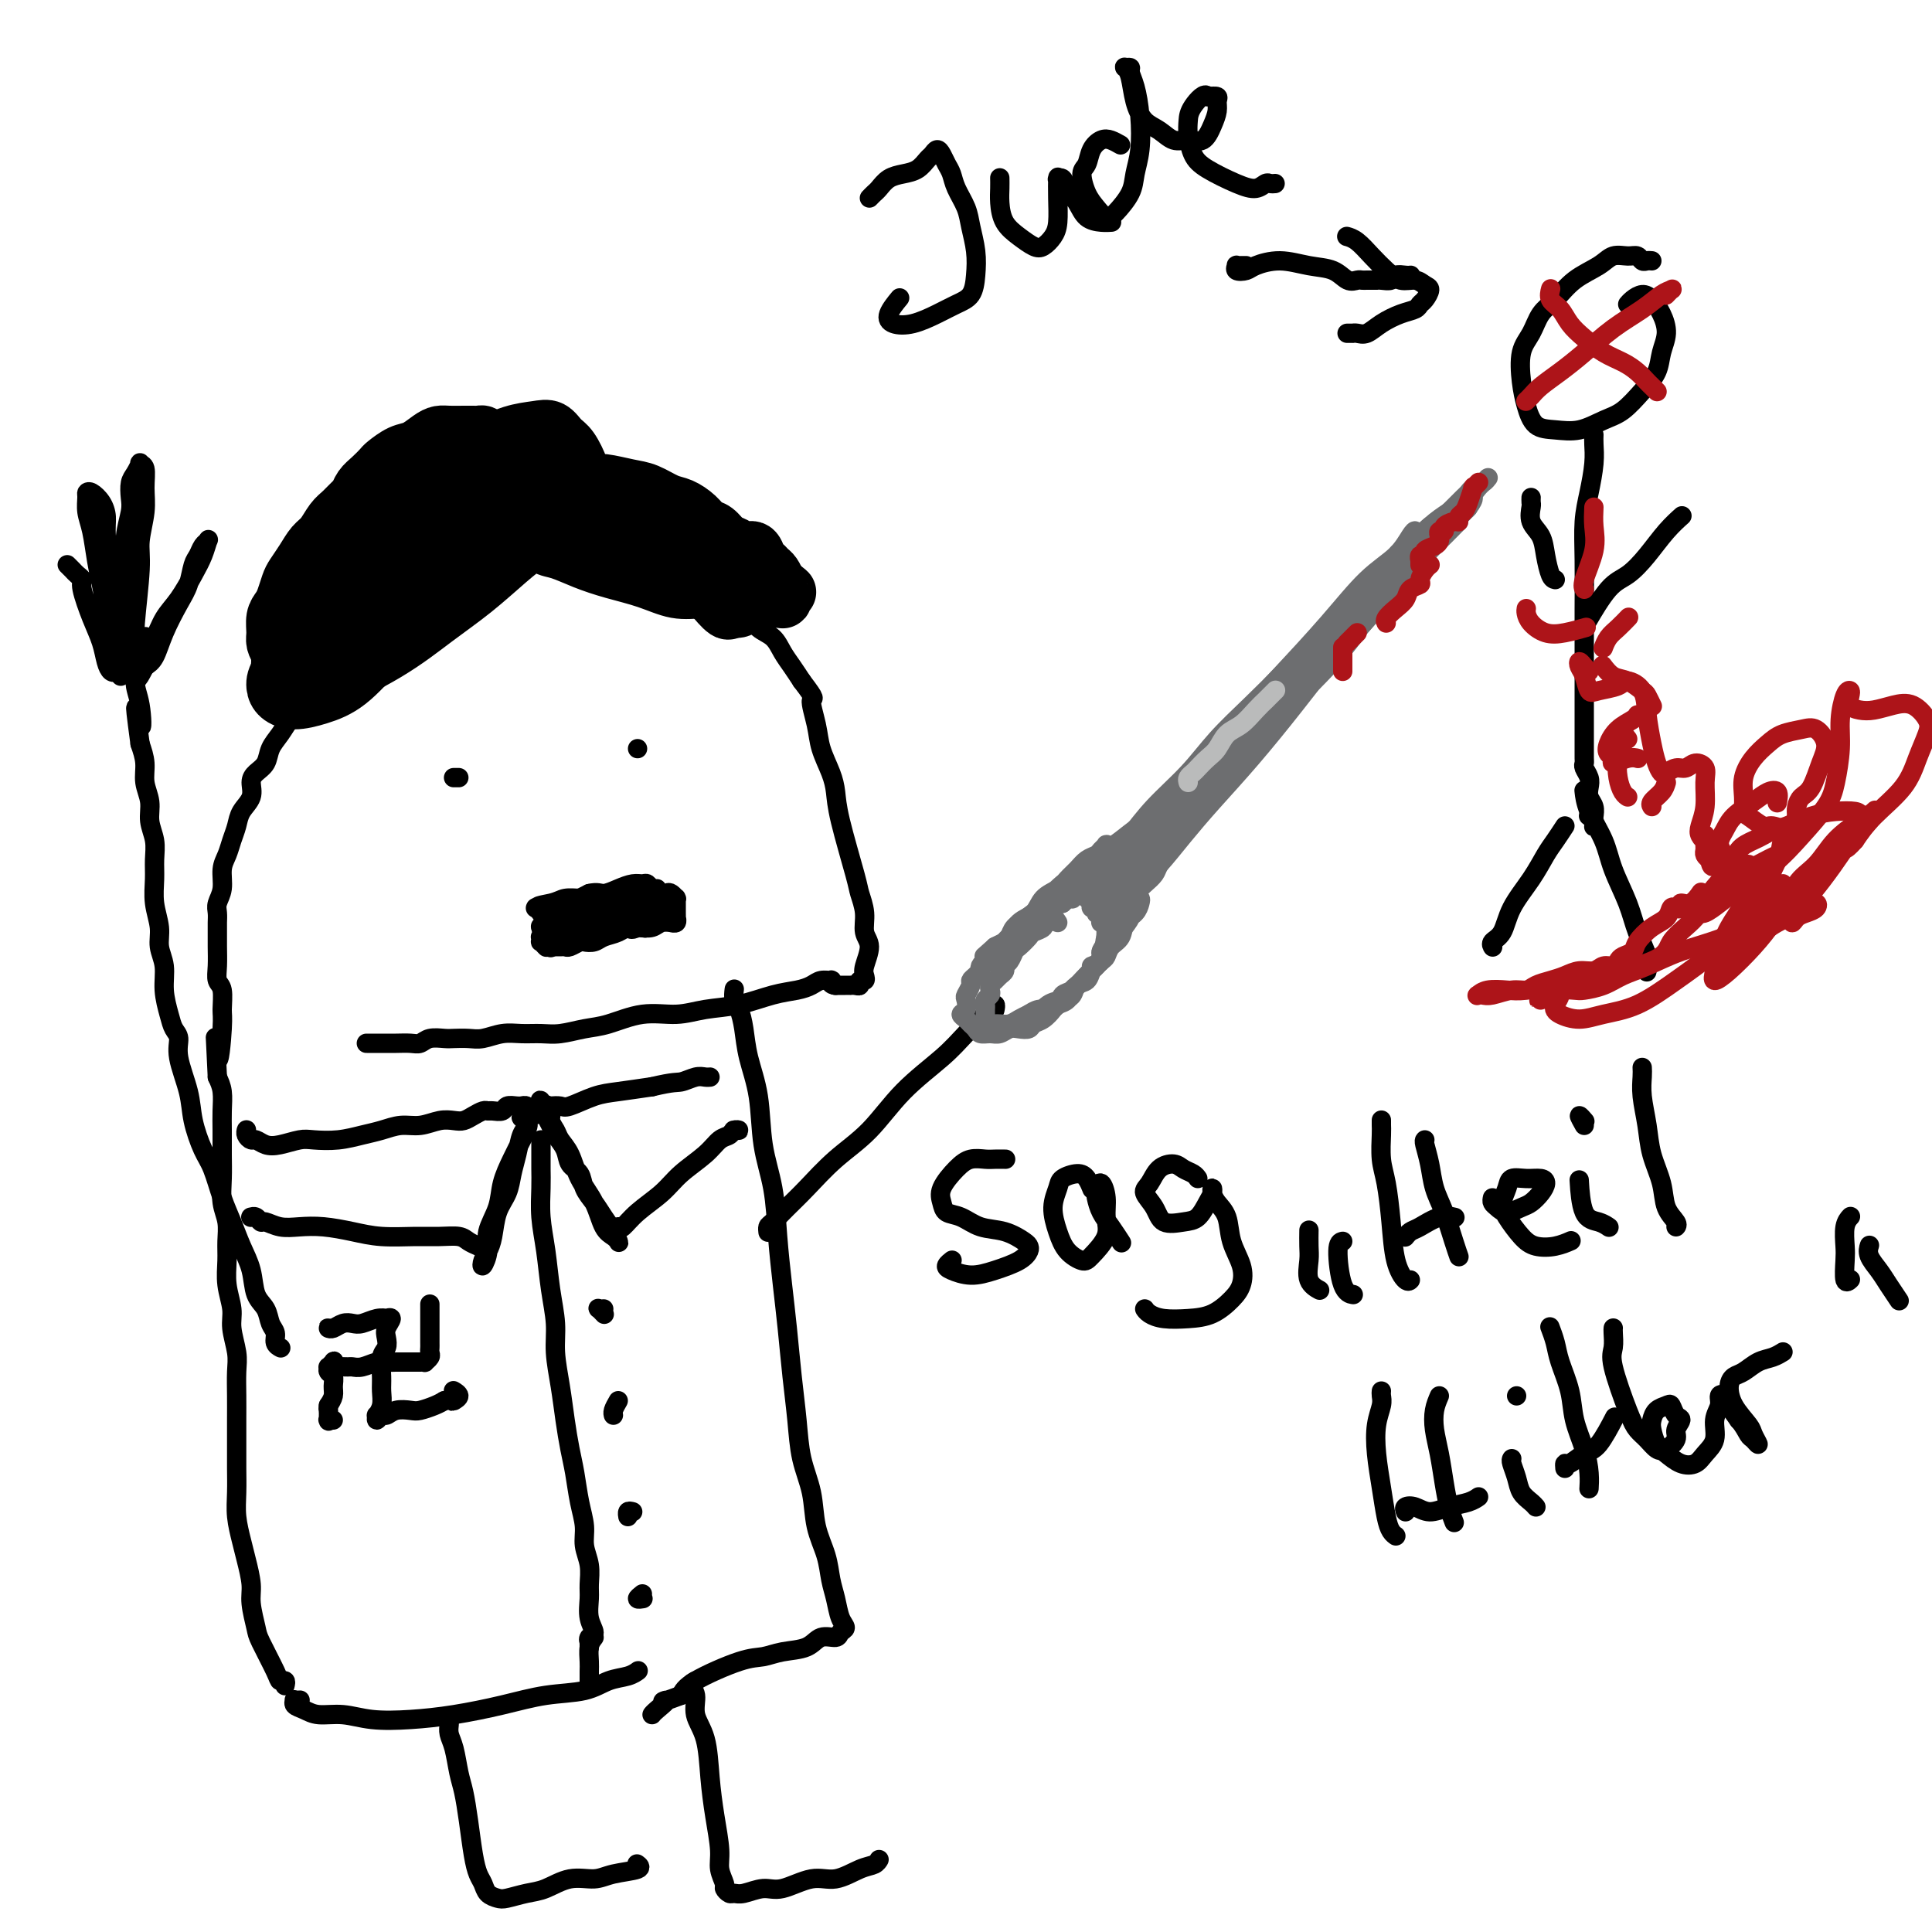 <svg viewBox='0 0 400 400' version='1.1' xmlns='http://www.w3.org/2000/svg' xmlns:xlink='http://www.w3.org/1999/xlink'><g fill='none' stroke='#000000' stroke-width='6' stroke-linecap='round' stroke-linejoin='round'><path d='M407,256c-0.076,0.216 -0.151,0.433 0,0c0.151,-0.433 0.530,-1.514 1,-4c0.470,-2.486 1.032,-6.375 2,-10c0.968,-3.625 2.342,-6.987 3,-11c0.658,-4.013 0.601,-8.679 1,-13c0.399,-4.321 1.254,-8.298 2,-12c0.746,-3.702 1.381,-7.130 2,-11c0.619,-3.870 1.220,-8.182 2,-12c0.780,-3.818 1.739,-7.141 3,-11c1.261,-3.859 2.823,-8.253 4,-12c1.177,-3.747 1.967,-6.847 3,-10c1.033,-3.153 2.308,-6.360 3,-9c0.692,-2.640 0.801,-4.713 1,-6c0.199,-1.287 0.487,-1.788 1,-3c0.513,-1.212 1.252,-3.137 2,-5c0.748,-1.863 1.507,-3.666 2,-5c0.493,-1.334 0.721,-2.198 1,-3c0.279,-0.802 0.610,-1.540 1,-2c0.390,-0.460 0.840,-0.641 1,-1c0.160,-0.359 0.029,-0.894 0,-1c-0.029,-0.106 0.044,0.219 0,0c-0.044,-0.219 -0.204,-0.982 0,-1c0.204,-0.018 0.773,0.709 1,1c0.227,0.291 0.114,0.145 0,0'/></g>
<g fill='none' stroke='#000000' stroke-width='4' stroke-linecap='round' stroke-linejoin='round'><path d='M62,352c0.116,-0.007 0.233,-0.013 0,0c-0.233,0.013 -0.815,0.046 -1,0c-0.185,-0.046 0.028,-0.171 0,0c-0.028,0.171 -0.296,0.638 0,1c0.296,0.362 1.157,0.619 2,1c0.843,0.381 1.670,0.884 3,1c1.330,0.116 3.164,-0.157 5,0c1.836,0.157 3.674,0.743 6,1c2.326,0.257 5.139,0.186 8,0c2.861,-0.186 5.769,-0.487 9,-1c3.231,-0.513 6.784,-1.236 10,-2c3.216,-0.764 6.095,-1.567 9,-2c2.905,-0.433 5.836,-0.494 8,-1c2.164,-0.506 3.561,-1.456 5,-2c1.439,-0.544 2.922,-0.682 4,-1c1.078,-0.318 1.753,-0.817 2,-1c0.247,-0.183 0.067,-0.049 0,0c-0.067,0.049 -0.019,0.014 0,0c0.019,-0.014 0.010,-0.007 0,0'/><path d='M59,349c0.106,-0.439 0.211,-0.877 0,-1c-0.211,-0.123 -0.740,0.070 -1,0c-0.260,-0.070 -0.251,-0.404 -1,-2c-0.749,-1.596 -2.256,-4.454 -3,-6c-0.744,-1.546 -0.724,-1.781 -1,-3c-0.276,-1.219 -0.848,-3.424 -1,-5c-0.152,-1.576 0.117,-2.524 0,-4c-0.117,-1.476 -0.620,-3.480 -1,-5c-0.380,-1.520 -0.638,-2.557 -1,-4c-0.362,-1.443 -0.829,-3.291 -1,-5c-0.171,-1.709 -0.046,-3.278 0,-5c0.046,-1.722 0.012,-3.598 0,-5c-0.012,-1.402 -0.002,-2.330 0,-4c0.002,-1.670 -0.003,-4.081 0,-6c0.003,-1.919 0.016,-3.345 0,-5c-0.016,-1.655 -0.061,-3.540 0,-5c0.061,-1.460 0.227,-2.494 0,-4c-0.227,-1.506 -0.846,-3.483 -1,-5c-0.154,-1.517 0.156,-2.572 0,-4c-0.156,-1.428 -0.778,-3.227 -1,-5c-0.222,-1.773 -0.046,-3.520 0,-5c0.046,-1.480 -0.040,-2.695 0,-4c0.040,-1.305 0.207,-2.701 0,-4c-0.207,-1.299 -0.788,-2.499 -1,-4c-0.212,-1.501 -0.056,-3.301 0,-5c0.056,-1.699 0.012,-3.298 0,-5c-0.012,-1.702 0.007,-3.508 0,-5c-0.007,-1.492 -0.040,-2.671 0,-4c0.040,-1.329 0.154,-2.808 0,-4c-0.154,-1.192 -0.577,-2.096 -1,-3'/><path d='M45,223c-0.681,-14.669 -0.382,-5.841 0,-4c0.382,1.841 0.849,-3.304 1,-6c0.151,-2.696 -0.012,-2.941 0,-4c0.012,-1.059 0.199,-2.931 0,-4c-0.199,-1.069 -0.786,-1.336 -1,-2c-0.214,-0.664 -0.057,-1.725 0,-3c0.057,-1.275 0.014,-2.764 0,-4c-0.014,-1.236 0.000,-2.220 0,-3c-0.000,-0.780 -0.015,-1.356 0,-2c0.015,-0.644 0.060,-1.355 0,-2c-0.060,-0.645 -0.223,-1.226 0,-2c0.223,-0.774 0.834,-1.743 1,-3c0.166,-1.257 -0.111,-2.801 0,-4c0.111,-1.199 0.612,-2.053 1,-3c0.388,-0.947 0.664,-1.986 1,-3c0.336,-1.014 0.733,-2.001 1,-3c0.267,-0.999 0.404,-2.010 1,-3c0.596,-0.990 1.650,-1.959 2,-3c0.350,-1.041 -0.006,-2.154 0,-3c0.006,-0.846 0.372,-1.424 1,-2c0.628,-0.576 1.518,-1.151 2,-2c0.482,-0.849 0.556,-1.974 1,-3c0.444,-1.026 1.259,-1.954 2,-3c0.741,-1.046 1.409,-2.208 2,-3c0.591,-0.792 1.105,-1.212 2,-2c0.895,-0.788 2.173,-1.943 3,-3c0.827,-1.057 1.205,-2.015 2,-3c0.795,-0.985 2.007,-1.996 3,-3c0.993,-1.004 1.767,-2.001 3,-3c1.233,-0.999 2.924,-2.000 4,-3c1.076,-1.000 1.538,-2.000 2,-3'/><path d='M79,129c4.712,-5.386 2.994,-2.350 3,-2c0.006,0.350 1.738,-1.985 3,-3c1.262,-1.015 2.055,-0.709 3,-1c0.945,-0.291 2.042,-1.177 3,-2c0.958,-0.823 1.779,-1.582 3,-2c1.221,-0.418 2.844,-0.493 4,-1c1.156,-0.507 1.845,-1.445 3,-2c1.155,-0.555 2.777,-0.727 4,-1c1.223,-0.273 2.046,-0.647 3,-1c0.954,-0.353 2.040,-0.684 3,-1c0.960,-0.316 1.793,-0.617 3,-1c1.207,-0.383 2.788,-0.849 4,-1c1.212,-0.151 2.057,0.011 3,0c0.943,-0.011 1.985,-0.196 3,0c1.015,0.196 2.004,0.774 3,1c0.996,0.226 2.000,0.102 3,0c1.000,-0.102 1.996,-0.182 3,0c1.004,0.182 2.016,0.626 3,1c0.984,0.374 1.940,0.680 3,1c1.060,0.320 2.223,0.656 3,1c0.777,0.344 1.167,0.696 2,1c0.833,0.304 2.110,0.559 3,1c0.890,0.441 1.392,1.067 2,2c0.608,0.933 1.321,2.175 2,3c0.679,0.825 1.322,1.235 2,2c0.678,0.765 1.389,1.884 2,3c0.611,1.116 1.122,2.227 2,3c0.878,0.773 2.122,1.207 3,2c0.878,0.793 1.390,1.944 2,3c0.610,1.056 1.317,2.016 2,3c0.683,0.984 1.341,1.992 2,3'/><path d='M166,141c3.340,4.379 2.191,3.325 2,4c-0.191,0.675 0.577,3.079 1,5c0.423,1.921 0.502,3.358 1,5c0.498,1.642 1.414,3.488 2,5c0.586,1.512 0.841,2.690 1,4c0.159,1.310 0.224,2.753 1,6c0.776,3.247 2.265,8.300 3,11c0.735,2.700 0.715,3.048 1,4c0.285,0.952 0.875,2.506 1,4c0.125,1.494 -0.214,2.926 0,4c0.214,1.074 0.982,1.789 1,3c0.018,1.211 -0.712,2.917 -1,4c-0.288,1.083 -0.132,1.544 0,2c0.132,0.456 0.242,0.907 0,1c-0.242,0.093 -0.834,-0.171 -1,0c-0.166,0.171 0.095,0.778 0,1c-0.095,0.222 -0.546,0.060 -1,0c-0.454,-0.060 -0.910,-0.016 -1,0c-0.090,0.016 0.186,0.004 0,0c-0.186,-0.004 -0.833,-0.001 -1,0c-0.167,0.001 0.148,0.000 0,0c-0.148,-0.000 -0.758,-0.000 -1,0c-0.242,0.000 -0.118,0.000 0,0c0.118,-0.000 0.228,-0.000 0,0c-0.228,0.000 -0.793,0.000 -1,0c-0.207,-0.000 -0.056,-0.000 0,0c0.056,0.000 0.016,0.000 0,0c-0.016,-0.000 -0.008,-0.000 0,0'/><path d='M173,204c-1.181,-0.075 -1.133,-0.763 -1,-1c0.133,-0.237 0.352,-0.023 0,0c-0.352,0.023 -1.274,-0.145 -2,0c-0.726,0.145 -1.256,0.602 -2,1c-0.744,0.398 -1.701,0.738 -3,1c-1.299,0.262 -2.939,0.447 -5,1c-2.061,0.553 -4.543,1.476 -7,2c-2.457,0.524 -4.890,0.651 -7,1c-2.110,0.349 -3.898,0.920 -6,1c-2.102,0.080 -4.519,-0.333 -7,0c-2.481,0.333 -5.027,1.410 -7,2c-1.973,0.590 -3.374,0.693 -5,1c-1.626,0.307 -3.478,0.818 -5,1c-1.522,0.182 -2.714,0.035 -4,0c-1.286,-0.035 -2.666,0.043 -4,0c-1.334,-0.043 -2.621,-0.207 -4,0c-1.379,0.207 -2.848,0.787 -4,1c-1.152,0.213 -1.985,0.061 -3,0c-1.015,-0.061 -2.210,-0.030 -3,0c-0.790,0.030 -1.174,0.061 -2,0c-0.826,-0.061 -2.095,-0.212 -3,0c-0.905,0.212 -1.446,0.789 -2,1c-0.554,0.211 -1.122,0.057 -2,0c-0.878,-0.057 -2.067,-0.015 -3,0c-0.933,0.015 -1.610,0.004 -2,0c-0.390,-0.004 -0.493,-0.001 -1,0c-0.507,0.001 -1.418,0.000 -2,0c-0.582,-0.000 -0.837,-0.000 -1,0c-0.163,0.000 -0.236,0.000 0,0c0.236,-0.000 0.782,-0.000 1,0c0.218,0.000 0.109,0.000 0,0'/><path d='M152,205c0.023,-0.189 0.047,-0.377 0,0c-0.047,0.377 -0.163,1.321 0,2c0.163,0.679 0.606,1.095 1,2c0.394,0.905 0.739,2.299 1,4c0.261,1.701 0.437,3.707 1,6c0.563,2.293 1.513,4.872 2,8c0.487,3.128 0.512,6.804 1,10c0.488,3.196 1.440,5.913 2,9c0.560,3.087 0.728,6.546 1,10c0.272,3.454 0.649,6.904 1,10c0.351,3.096 0.675,5.837 1,9c0.325,3.163 0.649,6.746 1,10c0.351,3.254 0.728,6.179 1,9c0.272,2.821 0.440,5.538 1,8c0.560,2.462 1.512,4.667 2,7c0.488,2.333 0.511,4.792 1,7c0.489,2.208 1.442,4.164 2,6c0.558,1.836 0.720,3.552 1,5c0.280,1.448 0.676,2.627 1,4c0.324,1.373 0.575,2.941 1,4c0.425,1.059 1.025,1.611 1,2c-0.025,0.389 -0.674,0.615 -1,1c-0.326,0.385 -0.331,0.930 -1,1c-0.669,0.070 -2.004,-0.335 -3,0c-0.996,0.335 -1.653,1.409 -3,2c-1.347,0.591 -3.383,0.700 -5,1c-1.617,0.300 -2.815,0.792 -4,1c-1.185,0.208 -2.358,0.133 -5,1c-2.642,0.867 -6.755,2.676 -9,4c-2.245,1.324 -2.623,2.162 -3,3'/><path d='M141,351c-5.679,2.132 -3.378,0.963 -3,1c0.378,0.037 -1.167,1.279 -2,2c-0.833,0.721 -0.952,0.920 -1,1c-0.048,0.080 -0.024,0.040 0,0'/><path d='M144,348c-0.550,0.291 -1.101,0.581 -1,1c0.101,0.419 0.853,0.966 1,2c0.147,1.034 -0.310,2.555 0,4c0.310,1.445 1.389,2.812 2,5c0.611,2.188 0.756,5.196 1,8c0.244,2.804 0.586,5.406 1,8c0.414,2.594 0.899,5.182 1,7c0.101,1.818 -0.180,2.865 0,4c0.180,1.135 0.823,2.358 1,3c0.177,0.642 -0.112,0.704 0,1c0.112,0.296 0.625,0.828 1,1c0.375,0.172 0.613,-0.014 1,0c0.387,0.014 0.923,0.230 2,0c1.077,-0.230 2.693,-0.906 4,-1c1.307,-0.094 2.304,0.392 4,0c1.696,-0.392 4.090,-1.664 6,-2c1.910,-0.336 3.335,0.264 5,0c1.665,-0.264 3.570,-1.390 5,-2c1.430,-0.610 2.385,-0.703 3,-1c0.615,-0.297 0.890,-0.799 1,-1c0.110,-0.201 0.055,-0.100 0,0'/><path d='M93,356c0.024,0.253 0.048,0.505 0,1c-0.048,0.495 -0.168,1.231 0,2c0.168,0.769 0.622,1.570 1,3c0.378,1.430 0.679,3.489 1,5c0.321,1.511 0.664,2.473 1,4c0.336,1.527 0.667,3.617 1,6c0.333,2.383 0.670,5.059 1,7c0.330,1.941 0.653,3.148 1,4c0.347,0.852 0.718,1.349 1,2c0.282,0.651 0.475,1.455 1,2c0.525,0.545 1.381,0.832 2,1c0.619,0.168 1.001,0.218 2,0c0.999,-0.218 2.614,-0.702 4,-1c1.386,-0.298 2.544,-0.408 4,-1c1.456,-0.592 3.209,-1.665 5,-2c1.791,-0.335 3.618,0.068 5,0c1.382,-0.068 2.319,-0.606 4,-1c1.681,-0.394 4.106,-0.645 5,-1c0.894,-0.355 0.255,-0.816 0,-1c-0.255,-0.184 -0.128,-0.092 0,0'/><path d='M159,255c0.012,0.101 0.024,0.203 0,0c-0.024,-0.203 -0.084,-0.710 0,-1c0.084,-0.290 0.313,-0.363 1,-1c0.687,-0.637 1.832,-1.837 3,-3c1.168,-1.163 2.360,-2.288 4,-4c1.640,-1.712 3.729,-4.011 6,-6c2.271,-1.989 4.724,-3.668 7,-6c2.276,-2.332 4.374,-5.317 7,-8c2.626,-2.683 5.779,-5.063 8,-7c2.221,-1.937 3.509,-3.429 5,-5c1.491,-1.571 3.184,-3.220 4,-4c0.816,-0.780 0.755,-0.693 1,-1c0.245,-0.307 0.798,-1.010 1,-1c0.202,0.010 0.054,0.734 0,1c-0.054,0.266 -0.016,0.076 0,0c0.016,-0.076 0.008,-0.038 0,0'/></g>
<g fill='none' stroke='#6D6E70' stroke-width='4' stroke-linecap='round' stroke-linejoin='round'><path d='M219,191c-0.344,-0.542 -0.688,-1.084 -1,-1c-0.312,0.084 -0.593,0.795 -1,1c-0.407,0.205 -0.939,-0.096 -1,0c-0.061,0.096 0.348,0.588 0,1c-0.348,0.412 -1.455,0.744 -2,1c-0.545,0.256 -0.528,0.436 -1,1c-0.472,0.564 -1.432,1.513 -2,2c-0.568,0.487 -0.744,0.512 -1,1c-0.256,0.488 -0.593,1.440 -1,2c-0.407,0.560 -0.883,0.727 -1,1c-0.117,0.273 0.126,0.650 0,1c-0.126,0.350 -0.621,0.671 -1,1c-0.379,0.329 -0.641,0.665 -1,1c-0.359,0.335 -0.814,0.667 -1,1c-0.186,0.333 -0.102,0.666 0,1c0.102,0.334 0.224,0.668 0,1c-0.224,0.332 -0.792,0.663 -1,1c-0.208,0.337 -0.055,0.682 0,1c0.055,0.318 0.014,0.611 0,1c-0.014,0.389 0.000,0.875 0,1c-0.000,0.125 -0.015,-0.110 0,0c0.015,0.110 0.060,0.565 0,1c-0.060,0.435 -0.224,0.848 0,1c0.224,0.152 0.837,0.041 1,0c0.163,-0.041 -0.122,-0.014 0,0c0.122,0.014 0.651,0.015 1,0c0.349,-0.015 0.516,-0.045 1,0c0.484,0.045 1.284,0.166 2,0c0.716,-0.166 1.347,-0.619 2,-1c0.653,-0.381 1.326,-0.691 2,-1'/><path d='M213,210c1.455,-0.202 1.593,0.293 2,0c0.407,-0.293 1.082,-1.373 2,-2c0.918,-0.627 2.077,-0.802 3,-1c0.923,-0.198 1.609,-0.419 2,-1c0.391,-0.581 0.487,-1.522 1,-2c0.513,-0.478 1.443,-0.494 2,-1c0.557,-0.506 0.742,-1.501 1,-2c0.258,-0.499 0.591,-0.501 1,-1c0.409,-0.499 0.894,-1.495 1,-2c0.106,-0.505 -0.168,-0.517 0,-1c0.168,-0.483 0.778,-1.435 1,-2c0.222,-0.565 0.056,-0.744 0,-1c-0.056,-0.256 -0.001,-0.589 0,-1c0.001,-0.411 -0.053,-0.899 0,-1c0.053,-0.101 0.211,0.184 0,0c-0.211,-0.184 -0.792,-0.838 -1,-1c-0.208,-0.162 -0.041,0.166 0,0c0.041,-0.166 -0.042,-0.828 0,-1c0.042,-0.172 0.208,0.146 0,0c-0.208,-0.146 -0.792,-0.756 -1,-1c-0.208,-0.244 -0.042,-0.122 0,0c0.042,0.122 -0.041,0.244 0,0c0.041,-0.244 0.207,-0.854 0,-1c-0.207,-0.146 -0.786,0.171 -1,0c-0.214,-0.171 -0.061,-0.829 0,-1c0.061,-0.171 0.030,0.147 0,0c-0.030,-0.147 -0.061,-0.758 0,-1c0.061,-0.242 0.212,-0.117 0,0c-0.212,0.117 -0.788,0.224 -1,0c-0.212,-0.224 -0.061,-0.778 0,-1c0.061,-0.222 0.030,-0.111 0,0'/><path d='M225,185c-0.400,-2.010 0.099,-0.535 0,0c-0.099,0.535 -0.796,0.130 -1,0c-0.204,-0.130 0.086,0.017 0,0c-0.086,-0.017 -0.548,-0.197 -1,0c-0.452,0.197 -0.895,0.771 -1,1c-0.105,0.229 0.126,0.113 0,0c-0.126,-0.113 -0.610,-0.223 -1,0c-0.390,0.223 -0.686,0.781 -1,1c-0.314,0.219 -0.648,0.100 -1,0c-0.352,-0.100 -0.724,-0.182 -1,0c-0.276,0.182 -0.456,0.626 -1,1c-0.544,0.374 -1.451,0.678 -2,1c-0.549,0.322 -0.738,0.664 -1,1c-0.262,0.336 -0.595,0.668 -1,1c-0.405,0.332 -0.882,0.666 -1,1c-0.118,0.334 0.123,0.668 0,1c-0.123,0.332 -0.611,0.662 -1,1c-0.389,0.338 -0.677,0.683 -1,1c-0.323,0.317 -0.679,0.607 -1,1c-0.321,0.393 -0.608,0.890 -1,1c-0.392,0.110 -0.889,-0.166 -1,0c-0.111,0.166 0.165,0.775 0,1c-0.165,0.225 -0.769,0.067 -1,0c-0.231,-0.067 -0.087,-0.044 0,0c0.087,0.044 0.117,0.110 0,0c-0.117,-0.110 -0.379,-0.397 0,-1c0.379,-0.603 1.401,-1.522 2,-2c0.599,-0.478 0.777,-0.513 1,-1c0.223,-0.487 0.492,-1.425 1,-2c0.508,-0.575 1.254,-0.788 2,-1'/><path d='M212,191c1.091,-1.444 1.319,-1.553 2,-2c0.681,-0.447 1.817,-1.232 3,-2c1.183,-0.768 2.415,-1.520 3,-2c0.585,-0.480 0.524,-0.688 1,-1c0.476,-0.312 1.491,-0.729 2,-1c0.509,-0.271 0.514,-0.397 1,-1c0.486,-0.603 1.455,-1.682 2,-2c0.545,-0.318 0.668,0.125 1,0c0.332,-0.125 0.873,-0.819 1,-1c0.127,-0.181 -0.162,0.151 0,0c0.162,-0.151 0.773,-0.784 1,-1c0.227,-0.216 0.069,-0.013 0,0c-0.069,0.013 -0.048,-0.162 0,0c0.048,0.162 0.122,0.663 0,1c-0.122,0.337 -0.439,0.511 -1,1c-0.561,0.489 -1.366,1.294 -2,2c-0.634,0.706 -1.098,1.313 -2,2c-0.902,0.687 -2.243,1.454 -3,2c-0.757,0.546 -0.931,0.870 -1,1c-0.069,0.130 -0.035,0.065 0,0'/><path d='M210,196c-0.218,-0.196 -0.436,-0.393 -1,0c-0.564,0.393 -1.473,1.375 -2,2c-0.527,0.625 -0.670,0.894 -1,1c-0.330,0.106 -0.846,0.051 -1,0c-0.154,-0.051 0.056,-0.097 0,0c-0.056,0.097 -0.377,0.335 0,0c0.377,-0.335 1.452,-1.245 2,-2c0.548,-0.755 0.568,-1.355 1,-2c0.432,-0.645 1.276,-1.334 2,-2c0.724,-0.666 1.327,-1.307 2,-2c0.673,-0.693 1.415,-1.436 2,-2c0.585,-0.564 1.012,-0.949 2,-2c0.988,-1.051 2.538,-2.769 4,-4c1.462,-1.231 2.838,-1.977 4,-3c1.162,-1.023 2.112,-2.324 3,-3c0.888,-0.676 1.714,-0.728 2,-1c0.286,-0.272 0.032,-0.764 0,-1c-0.032,-0.236 0.157,-0.215 0,0c-0.157,0.215 -0.661,0.624 -1,1c-0.339,0.376 -0.512,0.720 -1,1c-0.488,0.280 -1.289,0.497 -2,1c-0.711,0.503 -1.330,1.294 -2,2c-0.670,0.706 -1.390,1.329 -2,2c-0.610,0.671 -1.109,1.392 -2,2c-0.891,0.608 -2.174,1.105 -3,2c-0.826,0.895 -1.194,2.190 -2,3c-0.806,0.810 -2.051,1.135 -3,2c-0.949,0.865 -1.602,2.271 -2,3c-0.398,0.729 -0.542,0.780 -1,1c-0.458,0.220 -1.229,0.610 -2,1'/><path d='M206,196c-3.797,3.428 -1.788,1.497 -1,1c0.788,-0.497 0.355,0.440 0,1c-0.355,0.560 -0.634,0.741 -1,1c-0.366,0.259 -0.820,0.594 -1,1c-0.180,0.406 -0.086,0.881 0,1c0.086,0.119 0.163,-0.119 0,0c-0.163,0.119 -0.566,0.594 -1,1c-0.434,0.406 -0.900,0.742 -1,1c-0.100,0.258 0.165,0.436 0,1c-0.165,0.564 -0.759,1.513 -1,2c-0.241,0.487 -0.128,0.512 0,1c0.128,0.488 0.272,1.440 0,2c-0.272,0.560 -0.960,0.728 -1,1c-0.040,0.272 0.570,0.647 1,1c0.430,0.353 0.682,0.684 1,1c0.318,0.316 0.704,0.617 1,1c0.296,0.383 0.502,0.849 1,1c0.498,0.151 1.289,-0.011 2,0c0.711,0.011 1.341,0.196 2,0c0.659,-0.196 1.345,-0.772 2,-1c0.655,-0.228 1.279,-0.106 2,0c0.721,0.106 1.540,0.197 2,0c0.460,-0.197 0.561,-0.682 1,-1c0.439,-0.318 1.217,-0.470 2,-1c0.783,-0.530 1.571,-1.436 2,-2c0.429,-0.564 0.499,-0.784 1,-1c0.501,-0.216 1.433,-0.429 2,-1c0.567,-0.571 0.768,-1.500 1,-2c0.232,-0.500 0.495,-0.571 1,-1c0.505,-0.429 1.253,-1.214 2,-2'/><path d='M225,202c1.802,-1.968 0.808,-1.889 1,-2c0.192,-0.111 1.571,-0.414 2,-1c0.429,-0.586 -0.092,-1.456 0,-2c0.092,-0.544 0.798,-0.762 1,-1c0.202,-0.238 -0.101,-0.497 0,-1c0.101,-0.503 0.605,-1.251 1,-2c0.395,-0.749 0.683,-1.499 1,-2c0.317,-0.501 0.665,-0.753 1,-1c0.335,-0.247 0.657,-0.489 1,-1c0.343,-0.511 0.707,-1.291 1,-2c0.293,-0.709 0.515,-1.348 1,-2c0.485,-0.652 1.232,-1.319 2,-2c0.768,-0.681 1.558,-1.377 2,-2c0.442,-0.623 0.535,-1.172 1,-2c0.465,-0.828 1.301,-1.935 2,-3c0.699,-1.065 1.259,-2.090 2,-3c0.741,-0.910 1.661,-1.707 2,-2c0.339,-0.293 0.097,-0.084 0,0c-0.097,0.084 -0.048,0.042 0,0'/><path d='M224,180c0.716,-0.268 1.432,-0.535 2,-1c0.568,-0.465 0.986,-1.127 2,-2c1.014,-0.873 2.622,-1.958 4,-3c1.378,-1.042 2.524,-2.042 4,-3c1.476,-0.958 3.282,-1.873 5,-3c1.718,-1.127 3.348,-2.465 4,-3c0.652,-0.535 0.326,-0.268 0,0'/><path d='M227,186c-0.094,-0.051 -0.189,-0.103 0,0c0.189,0.103 0.661,0.359 1,0c0.339,-0.359 0.544,-1.334 1,-2c0.456,-0.666 1.162,-1.022 2,-2c0.838,-0.978 1.809,-2.578 3,-4c1.191,-1.422 2.604,-2.667 4,-4c1.396,-1.333 2.775,-2.754 4,-4c1.225,-1.246 2.296,-2.315 3,-3c0.704,-0.685 1.041,-0.984 1,-1c-0.041,-0.016 -0.461,0.251 -1,1c-0.539,0.749 -1.197,1.978 -2,3c-0.803,1.022 -1.749,1.835 -3,3c-1.251,1.165 -2.805,2.681 -4,4c-1.195,1.319 -2.030,2.442 -3,4c-0.970,1.558 -2.075,3.552 -3,5c-0.925,1.448 -1.670,2.352 -2,3c-0.330,0.648 -0.247,1.041 0,1c0.247,-0.041 0.656,-0.515 1,-1c0.344,-0.485 0.621,-0.981 1,-2c0.379,-1.019 0.858,-2.562 2,-4c1.142,-1.438 2.945,-2.772 4,-4c1.055,-1.228 1.360,-2.350 2,-3c0.640,-0.650 1.616,-0.829 2,-1c0.384,-0.171 0.178,-0.336 0,0c-0.178,0.336 -0.328,1.171 -1,2c-0.672,0.829 -1.865,1.652 -3,3c-1.135,1.348 -2.210,3.220 -3,5c-0.790,1.780 -1.294,3.467 -2,5c-0.706,1.533 -1.613,2.913 -2,4c-0.387,1.087 -0.253,1.882 0,2c0.253,0.118 0.627,-0.441 1,-1'/><path d='M230,195c-0.894,2.625 0.871,-0.314 2,-2c1.129,-1.686 1.621,-2.120 2,-3c0.379,-0.880 0.645,-2.207 1,-3c0.355,-0.793 0.801,-1.054 1,-1c0.199,0.054 0.152,0.423 0,1c-0.152,0.577 -0.408,1.363 -1,2c-0.592,0.637 -1.520,1.125 -2,2c-0.480,0.875 -0.513,2.135 -1,3c-0.487,0.865 -1.429,1.334 -2,2c-0.571,0.666 -0.772,1.530 -1,2c-0.228,0.470 -0.485,0.545 -1,1c-0.515,0.455 -1.289,1.291 -2,2c-0.711,0.709 -1.359,1.290 -2,2c-0.641,0.710 -1.274,1.548 -2,2c-0.726,0.452 -1.546,0.516 -2,1c-0.454,0.484 -0.541,1.386 -1,2c-0.459,0.614 -1.289,0.939 -2,1c-0.711,0.061 -1.303,-0.142 -2,0c-0.697,0.142 -1.499,0.630 -2,1c-0.501,0.370 -0.701,0.621 -1,1c-0.299,0.379 -0.696,0.886 -1,1c-0.304,0.114 -0.515,-0.166 -1,0c-0.485,0.166 -1.244,0.776 -2,1c-0.756,0.224 -1.509,0.060 -2,0c-0.491,-0.060 -0.719,-0.016 -1,0c-0.281,0.016 -0.614,0.004 -1,0c-0.386,-0.004 -0.825,-0.001 -1,0c-0.175,0.001 -0.088,0.001 0,0'/><path d='M235,178c0.272,-0.723 0.543,-1.447 1,-2c0.457,-0.553 1.099,-0.937 2,-2c0.901,-1.063 2.059,-2.806 3,-4c0.941,-1.194 1.663,-1.839 3,-3c1.337,-1.161 3.289,-2.838 5,-5c1.711,-2.162 3.181,-4.807 5,-7c1.819,-2.193 3.986,-3.932 6,-6c2.014,-2.068 3.875,-4.463 6,-7c2.125,-2.537 4.515,-5.214 7,-8c2.485,-2.786 5.067,-5.680 7,-8c1.933,-2.320 3.218,-4.064 5,-6c1.782,-1.936 4.060,-4.063 6,-6c1.940,-1.937 3.543,-3.683 5,-5c1.457,-1.317 2.767,-2.204 4,-3c1.233,-0.796 2.389,-1.501 3,-2c0.611,-0.499 0.678,-0.792 1,-1c0.322,-0.208 0.899,-0.332 1,0c0.101,0.332 -0.272,1.121 -1,2c-0.728,0.879 -1.809,1.848 -3,3c-1.191,1.152 -2.493,2.486 -4,4c-1.507,1.514 -3.220,3.207 -5,5c-1.780,1.793 -3.626,3.684 -6,6c-2.374,2.316 -5.275,5.056 -8,8c-2.725,2.944 -5.274,6.092 -8,9c-2.726,2.908 -5.629,5.575 -8,8c-2.371,2.425 -4.210,4.607 -6,7c-1.790,2.393 -3.529,4.998 -5,7c-1.471,2.002 -2.673,3.403 -4,5c-1.327,1.597 -2.780,3.392 -4,5c-1.220,1.608 -2.206,3.031 -3,4c-0.794,0.969 -1.397,1.485 -2,2'/><path d='M238,178c-10.297,11.610 -3.540,3.633 -1,1c2.540,-2.633 0.862,0.076 0,1c-0.862,0.924 -0.908,0.064 -1,0c-0.092,-0.064 -0.230,0.669 0,1c0.230,0.331 0.829,0.261 1,0c0.171,-0.261 -0.084,-0.714 0,-1c0.084,-0.286 0.507,-0.407 1,-1c0.493,-0.593 1.055,-1.660 2,-3c0.945,-1.340 2.272,-2.955 4,-5c1.728,-2.045 3.856,-4.522 6,-7c2.144,-2.478 4.305,-4.958 7,-8c2.695,-3.042 5.924,-6.646 9,-10c3.076,-3.354 5.998,-6.460 9,-10c3.002,-3.540 6.085,-7.516 9,-11c2.915,-3.484 5.661,-6.475 8,-9c2.339,-2.525 4.270,-4.583 6,-6c1.730,-1.417 3.258,-2.193 4,-3c0.742,-0.807 0.697,-1.644 1,-2c0.303,-0.356 0.953,-0.232 1,0c0.047,0.232 -0.510,0.570 -1,1c-0.490,0.430 -0.912,0.952 -2,2c-1.088,1.048 -2.841,2.623 -4,4c-1.159,1.377 -1.724,2.557 -3,4c-1.276,1.443 -3.263,3.148 -5,5c-1.737,1.852 -3.224,3.850 -5,6c-1.776,2.150 -3.839,4.450 -6,7c-2.161,2.550 -4.419,5.349 -7,8c-2.581,2.651 -5.486,5.154 -8,8c-2.514,2.846 -4.638,6.035 -7,9c-2.362,2.965 -4.960,5.704 -7,8c-2.040,2.296 -3.520,4.148 -5,6'/><path d='M244,173c-9.973,11.450 -4.907,6.074 -4,5c0.907,-1.074 -2.346,2.153 -4,4c-1.654,1.847 -1.708,2.313 -2,3c-0.292,0.687 -0.822,1.594 -1,2c-0.178,0.406 -0.004,0.309 0,0c0.004,-0.309 -0.163,-0.832 0,-1c0.163,-0.168 0.657,0.018 1,0c0.343,-0.018 0.535,-0.241 1,-1c0.465,-0.759 1.201,-2.053 2,-3c0.799,-0.947 1.660,-1.548 3,-3c1.340,-1.452 3.159,-3.756 5,-6c1.841,-2.244 3.705,-4.428 6,-7c2.295,-2.572 5.022,-5.531 8,-9c2.978,-3.469 6.207,-7.449 9,-11c2.793,-3.551 5.151,-6.675 8,-10c2.849,-3.325 6.189,-6.853 9,-10c2.811,-3.147 5.091,-5.913 7,-8c1.909,-2.087 3.446,-3.493 5,-5c1.554,-1.507 3.126,-3.113 4,-4c0.874,-0.887 1.050,-1.053 1,-1c-0.050,0.053 -0.326,0.325 -1,1c-0.674,0.675 -1.746,1.753 -3,3c-1.254,1.247 -2.691,2.665 -4,4c-1.309,1.335 -2.491,2.588 -4,4c-1.509,1.412 -3.346,2.983 -5,5c-1.654,2.017 -3.124,4.479 -5,7c-1.876,2.521 -4.159,5.102 -7,8c-2.841,2.898 -6.240,6.114 -9,9c-2.760,2.886 -4.880,5.443 -7,8'/><path d='M257,157c-7.876,8.680 -5.566,6.381 -6,7c-0.434,0.619 -3.611,4.155 -6,7c-2.389,2.845 -3.989,4.997 -6,7c-2.011,2.003 -4.434,3.857 -6,5c-1.566,1.143 -2.276,1.575 -3,2c-0.724,0.425 -1.462,0.842 -2,1c-0.538,0.158 -0.877,0.058 -1,0c-0.123,-0.058 -0.030,-0.075 0,0c0.030,0.075 -0.002,0.241 0,0c0.002,-0.241 0.036,-0.888 0,-1c-0.036,-0.112 -0.144,0.312 0,0c0.144,-0.312 0.541,-1.359 1,-2c0.459,-0.641 0.980,-0.878 2,-2c1.020,-1.122 2.540,-3.131 4,-5c1.460,-1.869 2.860,-3.599 5,-6c2.140,-2.401 5.022,-5.475 8,-9c2.978,-3.525 6.054,-7.502 9,-11c2.946,-3.498 5.762,-6.516 9,-10c3.238,-3.484 6.896,-7.432 10,-11c3.104,-3.568 5.653,-6.754 8,-9c2.347,-2.246 4.491,-3.551 6,-5c1.509,-1.449 2.383,-3.042 3,-4c0.617,-0.958 0.978,-1.279 1,-1c0.022,0.279 -0.295,1.160 -1,2c-0.705,0.840 -1.800,1.639 -3,3c-1.200,1.361 -2.507,3.282 -4,5c-1.493,1.718 -3.171,3.232 -5,5c-1.829,1.768 -3.808,3.791 -6,6c-2.192,2.209 -4.596,4.605 -7,7'/><path d='M267,138c-5.063,5.827 -5.221,6.894 -7,9c-1.779,2.106 -5.180,5.249 -8,8c-2.820,2.751 -5.060,5.108 -7,7c-1.940,1.892 -3.581,3.320 -5,5c-1.419,1.680 -2.618,3.613 -4,5c-1.382,1.387 -2.949,2.227 -4,3c-1.051,0.773 -1.587,1.478 -2,2c-0.413,0.522 -0.703,0.862 -1,1c-0.297,0.138 -0.601,0.075 -1,0c-0.399,-0.075 -0.892,-0.163 -1,0c-0.108,0.163 0.169,0.577 0,1c-0.169,0.423 -0.783,0.855 -1,1c-0.217,0.145 -0.036,0.004 0,0c0.036,-0.004 -0.072,0.129 0,0c0.072,-0.129 0.325,-0.521 1,-1c0.675,-0.479 1.774,-1.045 3,-2c1.226,-0.955 2.580,-2.297 4,-4c1.420,-1.703 2.905,-3.765 5,-6c2.095,-2.235 4.799,-4.642 7,-7c2.201,-2.358 3.898,-4.667 6,-7c2.102,-2.333 4.610,-4.689 7,-7c2.390,-2.311 4.663,-4.575 7,-7c2.337,-2.425 4.737,-5.009 7,-7c2.263,-1.991 4.388,-3.387 6,-5c1.612,-1.613 2.711,-3.443 4,-5c1.289,-1.557 2.768,-2.841 4,-4c1.232,-1.159 2.217,-2.195 3,-3c0.783,-0.805 1.365,-1.381 2,-2c0.635,-0.619 1.325,-1.282 2,-2c0.675,-0.718 1.336,-1.491 2,-2c0.664,-0.509 1.332,-0.755 2,-1'/><path d='M298,108c11.405,-11.250 4.417,-4.377 2,-2c-2.417,2.377 -0.263,0.256 1,-1c1.263,-1.256 1.635,-1.647 2,-2c0.365,-0.353 0.725,-0.669 1,-1c0.275,-0.331 0.467,-0.678 1,-1c0.533,-0.322 1.407,-0.618 2,-1c0.593,-0.382 0.906,-0.849 1,-1c0.094,-0.151 -0.030,0.015 0,0c0.030,-0.015 0.216,-0.210 0,0c-0.216,0.210 -0.832,0.826 -1,1c-0.168,0.174 0.113,-0.093 0,0c-0.113,0.093 -0.619,0.546 -1,1c-0.381,0.454 -0.637,0.910 -1,1c-0.363,0.090 -0.833,-0.187 -1,0c-0.167,0.187 -0.031,0.839 0,1c0.031,0.161 -0.045,-0.168 0,0c0.045,0.168 0.209,0.832 0,1c-0.209,0.168 -0.792,-0.162 -1,0c-0.208,0.162 -0.042,0.814 0,1c0.042,0.186 -0.041,-0.094 0,0c0.041,0.094 0.207,0.561 0,1c-0.207,0.439 -0.786,0.849 -1,1c-0.214,0.151 -0.061,0.043 0,0c0.061,-0.043 0.031,-0.022 0,0'/></g>
<g fill='none' stroke='#000000' stroke-width='4' stroke-linecap='round' stroke-linejoin='round'><path d='M342,54c-0.329,-0.031 -0.658,-0.062 -1,0c-0.342,0.062 -0.698,0.218 -1,0c-0.302,-0.218 -0.552,-0.811 -1,-1c-0.448,-0.189 -1.095,0.025 -2,0c-0.905,-0.025 -2.066,-0.290 -3,0c-0.934,0.290 -1.639,1.134 -3,2c-1.361,0.866 -3.377,1.755 -5,3c-1.623,1.245 -2.852,2.846 -4,4c-1.148,1.154 -2.214,1.862 -3,3c-0.786,1.138 -1.292,2.708 -2,4c-0.708,1.292 -1.618,2.307 -2,4c-0.382,1.693 -0.235,4.063 0,6c0.235,1.937 0.558,3.441 1,5c0.442,1.559 1.002,3.174 2,4c0.998,0.826 2.434,0.865 4,1c1.566,0.135 3.264,0.368 5,0c1.736,-0.368 3.511,-1.336 5,-2c1.489,-0.664 2.690,-1.023 4,-2c1.310,-0.977 2.727,-2.572 4,-4c1.273,-1.428 2.402,-2.690 3,-4c0.598,-1.310 0.666,-2.667 1,-4c0.334,-1.333 0.934,-2.642 1,-4c0.066,-1.358 -0.403,-2.767 -1,-4c-0.597,-1.233 -1.323,-2.292 -2,-3c-0.677,-0.708 -1.305,-1.066 -2,-1c-0.695,0.066 -1.456,0.556 -2,1c-0.544,0.444 -0.870,0.841 -1,1c-0.130,0.159 -0.065,0.079 0,0'/><path d='M330,90c-0.022,0.538 -0.044,1.077 0,2c0.044,0.923 0.155,2.232 0,4c-0.155,1.768 -0.578,3.997 -1,6c-0.422,2.003 -0.845,3.781 -1,6c-0.155,2.219 -0.041,4.881 0,8c0.041,3.119 0.011,6.696 0,10c-0.011,3.304 -0.003,6.333 0,9c0.003,2.667 0.001,4.970 0,7c-0.001,2.030 0.000,3.787 0,5c-0.000,1.213 -0.001,1.882 0,3c0.001,1.118 0.004,2.684 0,4c-0.004,1.316 -0.015,2.383 0,3c0.015,0.617 0.056,0.784 0,1c-0.056,0.216 -0.207,0.480 0,1c0.207,0.520 0.774,1.295 1,2c0.226,0.705 0.113,1.341 0,2c-0.113,0.659 -0.226,1.343 0,2c0.226,0.657 0.792,1.287 1,2c0.208,0.713 0.057,1.509 0,2c-0.057,0.491 -0.019,0.678 0,1c0.019,0.322 0.019,0.780 0,1c-0.019,0.220 -0.057,0.203 0,0c0.057,-0.203 0.208,-0.593 0,-1c-0.208,-0.407 -0.774,-0.831 -1,-1c-0.226,-0.169 -0.113,-0.085 0,0'/><path d='M328,164c-0.033,-0.307 -0.066,-0.615 0,0c0.066,0.615 0.230,2.151 1,4c0.770,1.849 2.147,4.010 3,6c0.853,1.990 1.181,3.809 2,6c0.819,2.191 2.128,4.755 3,7c0.872,2.245 1.305,4.171 2,6c0.695,1.829 1.650,3.562 2,5c0.350,1.438 0.094,2.581 0,3c-0.094,0.419 -0.025,0.113 0,0c0.025,-0.113 0.007,-0.032 0,0c-0.007,0.032 -0.004,0.016 0,0'/><path d='M324,171c-0.681,1.041 -1.361,2.082 -2,3c-0.639,0.918 -1.236,1.713 -2,3c-0.764,1.287 -1.693,3.067 -3,5c-1.307,1.933 -2.991,4.021 -4,6c-1.009,1.979 -1.342,3.851 -2,5c-0.658,1.149 -1.640,1.576 -2,2c-0.360,0.424 -0.097,0.845 0,1c0.097,0.155 0.028,0.044 0,0c-0.028,-0.044 -0.014,-0.022 0,0'/><path d='M329,128c-0.357,0.612 -0.714,1.224 0,0c0.714,-1.224 2.500,-4.283 4,-6c1.500,-1.717 2.713,-2.092 4,-3c1.287,-0.908 2.646,-2.348 4,-4c1.354,-1.652 2.703,-3.514 4,-5c1.297,-1.486 2.544,-2.594 3,-3c0.456,-0.406 0.123,-0.109 0,0c-0.123,0.109 -0.035,0.031 0,0c0.035,-0.031 0.018,-0.016 0,0'/><path d='M322,120c-0.323,-0.073 -0.647,-0.145 -1,-1c-0.353,-0.855 -0.736,-2.491 -1,-4c-0.264,-1.509 -0.411,-2.891 -1,-4c-0.589,-1.109 -1.622,-1.943 -2,-3c-0.378,-1.057 -0.101,-2.335 0,-3c0.101,-0.665 0.027,-0.718 0,-1c-0.027,-0.282 -0.008,-0.795 0,-1c0.008,-0.205 0.004,-0.103 0,0'/><path d='M279,49c-0.155,-0.042 -0.310,-0.084 0,0c0.310,0.084 1.084,0.295 2,1c0.916,0.705 1.975,1.905 3,3c1.025,1.095 2.016,2.085 3,3c0.984,0.915 1.959,1.754 3,2c1.041,0.246 2.146,-0.103 3,0c0.854,0.103 1.457,0.658 2,1c0.543,0.342 1.027,0.472 1,1c-0.027,0.528 -0.566,1.453 -1,2c-0.434,0.547 -0.763,0.714 -1,1c-0.237,0.286 -0.382,0.689 -1,1c-0.618,0.311 -1.711,0.528 -3,1c-1.289,0.472 -2.775,1.198 -4,2c-1.225,0.802 -2.188,1.679 -3,2c-0.812,0.321 -1.471,0.086 -2,0c-0.529,-0.086 -0.926,-0.023 -1,0c-0.074,0.023 0.176,0.006 0,0c-0.176,-0.006 -0.778,-0.002 -1,0c-0.222,0.002 -0.063,0.000 0,0c0.063,-0.000 0.032,-0.000 0,0'/><path d='M292,57c0.057,-0.008 0.114,-0.016 0,0c-0.114,0.016 -0.398,0.057 -1,0c-0.602,-0.057 -1.520,-0.211 -2,0c-0.480,0.211 -0.521,0.789 -1,1c-0.479,0.211 -1.395,0.057 -2,0c-0.605,-0.057 -0.898,-0.015 -1,0c-0.102,0.015 -0.013,0.004 0,0c0.013,-0.004 -0.049,-0.001 0,0c0.049,0.001 0.209,0.000 0,0c-0.209,-0.000 -0.787,-0.000 -1,0c-0.213,0.000 -0.060,-0.000 0,0c0.060,0.000 0.027,0.000 0,0c-0.027,-0.000 -0.048,-0.001 0,0c0.048,0.001 0.165,0.002 0,0c-0.165,-0.002 -0.612,-0.007 -1,0c-0.388,0.007 -0.717,0.028 -1,0c-0.283,-0.028 -0.521,-0.103 -1,0c-0.479,0.103 -1.200,0.384 -2,0c-0.800,-0.384 -1.680,-1.434 -3,-2c-1.320,-0.566 -3.079,-0.648 -5,-1c-1.921,-0.352 -4.003,-0.974 -6,-1c-1.997,-0.026 -3.909,0.543 -5,1c-1.091,0.457 -1.361,0.802 -2,1c-0.639,0.198 -1.646,0.249 -2,0c-0.354,-0.249 -0.056,-0.799 0,-1c0.056,-0.201 -0.129,-0.054 0,0c0.129,0.054 0.573,0.015 1,0c0.427,-0.015 0.836,-0.004 1,0c0.164,0.004 0.082,0.002 0,0'/><path d='M180,41c0.351,-0.363 0.702,-0.726 1,-1c0.298,-0.274 0.542,-0.458 1,-1c0.458,-0.542 1.131,-1.440 2,-2c0.869,-0.560 1.935,-0.781 3,-1c1.065,-0.219 2.131,-0.435 3,-1c0.869,-0.565 1.542,-1.480 2,-2c0.458,-0.520 0.700,-0.645 1,-1c0.300,-0.355 0.657,-0.938 1,-1c0.343,-0.062 0.673,0.398 1,1c0.327,0.602 0.651,1.346 1,2c0.349,0.654 0.724,1.220 1,2c0.276,0.780 0.453,1.776 1,3c0.547,1.224 1.466,2.677 2,4c0.534,1.323 0.685,2.514 1,4c0.315,1.486 0.795,3.265 1,5c0.205,1.735 0.134,3.425 0,5c-0.134,1.575 -0.333,3.036 -1,4c-0.667,0.964 -1.802,1.431 -3,2c-1.198,0.569 -2.457,1.241 -4,2c-1.543,0.759 -3.369,1.604 -5,2c-1.631,0.396 -3.066,0.343 -4,0c-0.934,-0.343 -1.367,-0.977 -1,-2c0.367,-1.023 1.533,-2.435 2,-3c0.467,-0.565 0.233,-0.282 0,0'/><path d='M207,37c-0.003,-0.163 -0.006,-0.325 0,0c0.006,0.325 0.022,1.138 0,2c-0.022,0.862 -0.081,1.774 0,3c0.081,1.226 0.301,2.768 1,4c0.699,1.232 1.876,2.155 3,3c1.124,0.845 2.196,1.613 3,2c0.804,0.387 1.340,0.394 2,0c0.660,-0.394 1.445,-1.188 2,-2c0.555,-0.812 0.880,-1.643 1,-3c0.120,-1.357 0.035,-3.241 0,-5c-0.035,-1.759 -0.021,-3.394 0,-4c0.021,-0.606 0.050,-0.182 0,0c-0.050,0.182 -0.180,0.122 0,0c0.180,-0.122 0.670,-0.306 1,0c0.330,0.306 0.498,1.101 1,2c0.502,0.899 1.336,1.901 2,3c0.664,1.099 1.157,2.295 2,3c0.843,0.705 2.035,0.921 3,1c0.965,0.079 1.704,0.023 2,0c0.296,-0.023 0.148,-0.011 0,0'/><path d='M232,30c-0.674,-0.384 -1.348,-0.768 -2,-1c-0.652,-0.232 -1.283,-0.312 -2,0c-0.717,0.312 -1.521,1.017 -2,2c-0.479,0.983 -0.634,2.243 -1,3c-0.366,0.757 -0.945,1.011 -1,2c-0.055,0.989 0.412,2.712 1,4c0.588,1.288 1.295,2.141 2,3c0.705,0.859 1.408,1.723 2,2c0.592,0.277 1.073,-0.034 2,-1c0.927,-0.966 2.298,-2.586 3,-4c0.702,-1.414 0.734,-2.620 1,-4c0.266,-1.380 0.766,-2.934 1,-5c0.234,-2.066 0.203,-4.644 0,-7c-0.203,-2.356 -0.577,-4.489 -1,-6c-0.423,-1.511 -0.895,-2.402 -1,-3c-0.105,-0.598 0.156,-0.905 0,-1c-0.156,-0.095 -0.730,0.023 -1,0c-0.270,-0.023 -0.235,-0.187 0,0c0.235,0.187 0.671,0.723 1,2c0.329,1.277 0.552,3.294 1,5c0.448,1.706 1.121,3.100 2,4c0.879,0.900 1.965,1.304 3,2c1.035,0.696 2.018,1.683 3,2c0.982,0.317 1.961,-0.037 3,0c1.039,0.037 2.136,0.465 3,0c0.864,-0.465 1.494,-1.824 2,-3c0.506,-1.176 0.888,-2.171 1,-3c0.112,-0.829 -0.047,-1.492 0,-2c0.047,-0.508 0.299,-0.859 0,-1c-0.299,-0.141 -1.150,-0.070 -2,0'/><path d='M250,20c-0.467,-1.087 -2.133,0.694 -3,2c-0.867,1.306 -0.935,2.136 -1,3c-0.065,0.864 -0.127,1.763 0,3c0.127,1.237 0.443,2.811 1,4c0.557,1.189 1.353,1.993 3,3c1.647,1.007 4.144,2.217 6,3c1.856,0.783 3.072,1.138 4,1c0.928,-0.138 1.568,-0.769 2,-1c0.432,-0.231 0.655,-0.062 1,0c0.345,0.062 0.813,0.018 1,0c0.187,-0.018 0.094,-0.009 0,0'/><path d='M112,192c-0.081,-0.167 -0.162,-0.334 0,0c0.162,0.334 0.568,1.169 1,2c0.432,0.831 0.890,1.657 1,2c0.110,0.343 -0.129,0.205 0,0c0.129,-0.205 0.627,-0.475 1,-1c0.373,-0.525 0.621,-1.305 1,-2c0.379,-0.695 0.890,-1.303 1,-2c0.110,-0.697 -0.182,-1.481 0,-2c0.182,-0.519 0.837,-0.774 1,-1c0.163,-0.226 -0.167,-0.425 0,0c0.167,0.425 0.832,1.473 1,2c0.168,0.527 -0.161,0.531 0,1c0.161,0.469 0.813,1.401 1,2c0.187,0.599 -0.090,0.865 0,1c0.090,0.135 0.549,0.139 1,0c0.451,-0.139 0.895,-0.420 1,-1c0.105,-0.580 -0.129,-1.459 0,-2c0.129,-0.541 0.622,-0.746 1,-1c0.378,-0.254 0.641,-0.559 1,-1c0.359,-0.441 0.813,-1.018 1,-1c0.187,0.018 0.107,0.632 0,1c-0.107,0.368 -0.240,0.492 0,1c0.240,0.508 0.852,1.402 1,2c0.148,0.598 -0.169,0.901 0,1c0.169,0.099 0.824,-0.005 1,0c0.176,0.005 -0.125,0.121 0,0c0.125,-0.121 0.677,-0.477 1,-1c0.323,-0.523 0.416,-1.212 1,-2c0.584,-0.788 1.657,-1.674 2,-2c0.343,-0.326 -0.045,-0.093 0,0c0.045,0.093 0.522,0.047 1,0'/><path d='M132,188c1.150,-0.498 1.025,0.256 1,1c-0.025,0.744 0.049,1.478 0,2c-0.049,0.522 -0.220,0.831 0,1c0.220,0.169 0.833,0.199 1,0c0.167,-0.199 -0.110,-0.627 0,-1c0.110,-0.373 0.608,-0.689 1,-1c0.392,-0.311 0.679,-0.615 1,-1c0.321,-0.385 0.675,-0.850 1,-1c0.325,-0.150 0.620,0.016 1,0c0.380,-0.016 0.847,-0.214 1,0c0.153,0.214 -0.006,0.841 0,1c0.006,0.159 0.176,-0.150 0,0c-0.176,0.150 -0.698,0.758 -1,1c-0.302,0.242 -0.384,0.117 -1,0c-0.616,-0.117 -1.764,-0.228 -3,0c-1.236,0.228 -2.559,0.793 -4,1c-1.441,0.207 -3.001,0.055 -4,0c-0.999,-0.055 -1.437,-0.015 -2,0c-0.563,0.015 -1.251,0.004 -2,0c-0.749,-0.004 -1.560,-0.001 -2,0c-0.440,0.001 -0.509,-0.001 -1,0c-0.491,0.001 -1.404,0.004 -2,0c-0.596,-0.004 -0.877,-0.015 -1,0c-0.123,0.015 -0.089,0.057 0,0c0.089,-0.057 0.234,-0.211 0,0c-0.234,0.211 -0.847,0.789 -1,1c-0.153,0.211 0.155,0.057 0,0c-0.155,-0.057 -0.772,-0.015 -1,0c-0.228,0.015 -0.065,0.004 0,0c0.065,-0.004 0.033,-0.002 0,0'/><path d='M114,192c-3.870,0.558 -1.046,-0.046 0,0c1.046,0.046 0.313,0.741 0,1c-0.313,0.259 -0.206,0.080 0,0c0.206,-0.080 0.509,-0.063 1,0c0.491,0.063 1.169,0.171 2,0c0.831,-0.171 1.817,-0.620 3,-1c1.183,-0.380 2.565,-0.691 4,-1c1.435,-0.309 2.924,-0.615 4,-1c1.076,-0.385 1.738,-0.849 3,-1c1.262,-0.151 3.125,0.012 4,0c0.875,-0.012 0.761,-0.198 1,0c0.239,0.198 0.830,0.781 1,1c0.170,0.219 -0.082,0.073 0,0c0.082,-0.073 0.497,-0.072 0,0c-0.497,0.072 -1.904,0.215 -3,0c-1.096,-0.215 -1.879,-0.790 -3,-1c-1.121,-0.210 -2.579,-0.056 -4,0c-1.421,0.056 -2.804,0.015 -4,0c-1.196,-0.015 -2.204,-0.004 -3,0c-0.796,0.004 -1.380,0.001 -2,0c-0.620,-0.001 -1.275,0.001 -2,0c-0.725,-0.001 -1.518,-0.004 -2,0c-0.482,0.004 -0.651,0.015 -1,0c-0.349,-0.015 -0.878,-0.057 -1,0c-0.122,0.057 0.164,0.211 0,0c-0.164,-0.211 -0.777,-0.789 -1,-1c-0.223,-0.211 -0.054,-0.057 0,0c0.054,0.057 -0.006,0.015 0,0c0.006,-0.015 0.079,-0.004 0,0c-0.079,0.004 -0.308,0.001 0,0c0.308,-0.001 1.154,-0.001 2,0'/><path d='M113,188c-3.317,-0.321 -0.609,-0.622 1,-1c1.609,-0.378 2.119,-0.833 3,-1c0.881,-0.167 2.133,-0.045 3,0c0.867,0.045 1.349,0.012 2,0c0.651,-0.012 1.470,-0.003 3,0c1.530,0.003 3.772,0.001 5,0c1.228,-0.001 1.442,0.001 2,0c0.558,-0.001 1.459,-0.004 2,0c0.541,0.004 0.722,0.014 1,0c0.278,-0.014 0.653,-0.053 1,0c0.347,0.053 0.667,0.196 1,0c0.333,-0.196 0.678,-0.733 1,-1c0.322,-0.267 0.622,-0.264 1,0c0.378,0.264 0.833,0.788 1,1c0.167,0.212 0.045,0.112 0,0c-0.045,-0.112 -0.012,-0.237 0,0c0.012,0.237 0.003,0.834 0,1c-0.003,0.166 -0.001,-0.100 0,0c0.001,0.100 0.000,0.567 0,1c-0.000,0.433 -0.000,0.833 0,1c0.000,0.167 0.001,0.101 0,0c-0.001,-0.101 -0.005,-0.237 0,0c0.005,0.237 0.017,0.848 0,1c-0.017,0.152 -0.063,-0.157 0,0c0.063,0.157 0.236,0.778 0,1c-0.236,0.222 -0.881,0.046 -1,0c-0.119,-0.046 0.288,0.039 0,0c-0.288,-0.039 -1.270,-0.203 -2,0c-0.730,0.203 -1.209,0.772 -2,1c-0.791,0.228 -1.896,0.114 -3,0'/><path d='M132,192c-1.611,0.880 -1.640,0.078 -2,0c-0.360,-0.078 -1.051,0.566 -2,1c-0.949,0.434 -2.156,0.656 -3,1c-0.844,0.344 -1.326,0.810 -2,1c-0.674,0.190 -1.542,0.103 -2,0c-0.458,-0.103 -0.508,-0.224 -1,0c-0.492,0.224 -1.428,0.792 -2,1c-0.572,0.208 -0.780,0.055 -1,0c-0.220,-0.055 -0.450,-0.014 -1,0c-0.550,0.014 -1.419,-0.000 -2,0c-0.581,0.000 -0.874,0.015 -1,0c-0.126,-0.015 -0.086,-0.061 0,0c0.086,0.061 0.218,0.227 0,0c-0.218,-0.227 -0.787,-0.848 -1,-1c-0.213,-0.152 -0.071,0.167 0,0c0.071,-0.167 0.072,-0.818 0,-1c-0.072,-0.182 -0.215,0.105 0,0c0.215,-0.105 0.790,-0.603 1,-1c0.210,-0.397 0.057,-0.694 0,-1c-0.057,-0.306 -0.016,-0.621 0,-1c0.016,-0.379 0.007,-0.823 0,-1c-0.007,-0.177 -0.013,-0.086 0,0c0.013,0.086 0.044,0.167 0,0c-0.044,-0.167 -0.164,-0.584 0,-1c0.164,-0.416 0.610,-0.832 1,-1c0.390,-0.168 0.723,-0.086 1,0c0.277,0.086 0.497,0.178 1,0c0.503,-0.178 1.289,-0.625 2,-1c0.711,-0.375 1.346,-0.679 2,-1c0.654,-0.321 1.327,-0.661 2,-1'/><path d='M122,185c1.776,-0.420 2.216,0.030 3,0c0.784,-0.030 1.912,-0.540 3,-1c1.088,-0.460 2.138,-0.869 3,-1c0.862,-0.131 1.537,0.018 2,0c0.463,-0.018 0.712,-0.201 1,0c0.288,0.201 0.613,0.786 1,1c0.387,0.214 0.836,0.057 1,0c0.164,-0.057 0.044,-0.015 0,0c-0.044,0.015 -0.013,0.004 0,0c0.013,-0.004 0.006,-0.002 0,0'/><path d='M94,161c-0.008,0.000 -0.016,0.000 0,0c0.016,0.000 0.056,0.000 0,0c-0.056,0.000 -0.207,0.000 0,0c0.207,0.000 0.774,-0.000 1,0c0.226,0.000 0.113,0.000 0,0'/><path d='M132,155c0.000,0.000 0.000,0.000 0,0c0.000,0.000 0.000,0.000 0,0c0.000,0.000 0.000,0.000 0,0c0.000,0.000 0.000,0.000 0,0'/><path d='M51,234c-0.007,0.022 -0.014,0.043 0,0c0.014,-0.043 0.048,-0.152 0,0c-0.048,0.152 -0.177,0.563 0,1c0.177,0.437 0.659,0.898 1,1c0.341,0.102 0.540,-0.155 1,0c0.460,0.155 1.182,0.722 2,1c0.818,0.278 1.734,0.268 3,0c1.266,-0.268 2.883,-0.792 4,-1c1.117,-0.208 1.733,-0.098 3,0c1.267,0.098 3.185,0.185 5,0c1.815,-0.185 3.528,-0.642 5,-1c1.472,-0.358 2.702,-0.618 4,-1c1.298,-0.382 2.666,-0.886 4,-1c1.334,-0.114 2.636,0.163 4,0c1.364,-0.163 2.789,-0.765 4,-1c1.211,-0.235 2.209,-0.101 3,0c0.791,0.101 1.377,0.170 2,0c0.623,-0.170 1.284,-0.581 2,-1c0.716,-0.419 1.486,-0.848 2,-1c0.514,-0.152 0.771,-0.027 1,0c0.229,0.027 0.430,-0.046 1,0c0.570,0.046 1.511,0.209 2,0c0.489,-0.209 0.527,-0.789 1,-1c0.473,-0.211 1.381,-0.053 2,0c0.619,0.053 0.951,0.000 1,0c0.049,-0.000 -0.183,0.052 0,0c0.183,-0.052 0.781,-0.207 1,0c0.219,0.207 0.059,0.777 0,1c-0.059,0.223 -0.016,0.098 0,0c0.016,-0.098 0.005,-0.171 0,0c-0.005,0.171 -0.002,0.585 0,1'/><path d='M109,231c7.892,-0.962 2.123,-0.366 0,0c-2.123,0.366 -0.600,0.501 0,1c0.600,0.499 0.278,1.360 0,2c-0.278,0.640 -0.513,1.059 -1,2c-0.487,0.941 -1.226,2.404 -2,4c-0.774,1.596 -1.584,3.326 -2,5c-0.416,1.674 -0.438,3.294 -1,5c-0.562,1.706 -1.664,3.499 -2,5c-0.336,1.501 0.095,2.710 0,4c-0.095,1.290 -0.717,2.659 -1,3c-0.283,0.341 -0.227,-0.348 0,-1c0.227,-0.652 0.624,-1.269 1,-2c0.376,-0.731 0.731,-1.577 1,-3c0.269,-1.423 0.453,-3.425 1,-5c0.547,-1.575 1.457,-2.725 2,-4c0.543,-1.275 0.719,-2.675 1,-4c0.281,-1.325 0.667,-2.576 1,-4c0.333,-1.424 0.611,-3.022 1,-4c0.389,-0.978 0.888,-1.338 1,-2c0.112,-0.662 -0.162,-1.626 0,-2c0.162,-0.374 0.760,-0.157 1,0c0.240,0.157 0.120,0.253 0,0c-0.120,-0.253 -0.242,-0.856 0,-1c0.242,-0.144 0.849,0.171 1,0c0.151,-0.171 -0.152,-0.827 0,-1c0.152,-0.173 0.759,0.136 1,0c0.241,-0.136 0.116,-0.717 0,-1c-0.116,-0.283 -0.224,-0.269 0,0c0.224,0.269 0.778,0.791 1,1c0.222,0.209 0.111,0.104 0,0'/><path d='M113,229c0.554,-0.345 -0.060,-0.206 0,0c0.060,0.206 0.793,0.479 1,1c0.207,0.521 -0.111,1.289 0,2c0.111,0.711 0.652,1.364 1,2c0.348,0.636 0.502,1.256 1,2c0.498,0.744 1.341,1.614 2,3c0.659,1.386 1.133,3.289 2,5c0.867,1.711 2.128,3.230 3,5c0.872,1.770 1.356,3.790 2,5c0.644,1.210 1.449,1.612 2,2c0.551,0.388 0.850,0.764 1,1c0.150,0.236 0.152,0.331 0,0c-0.152,-0.331 -0.459,-1.090 -1,-2c-0.541,-0.910 -1.315,-1.972 -2,-3c-0.685,-1.028 -1.282,-2.021 -2,-3c-0.718,-0.979 -1.558,-1.943 -2,-3c-0.442,-1.057 -0.485,-2.208 -1,-3c-0.515,-0.792 -1.501,-1.224 -2,-2c-0.499,-0.776 -0.512,-1.895 -1,-3c-0.488,-1.105 -1.451,-2.195 -2,-3c-0.549,-0.805 -0.684,-1.326 -1,-2c-0.316,-0.674 -0.815,-1.501 -1,-2c-0.185,-0.499 -0.057,-0.670 0,-1c0.057,-0.330 0.043,-0.819 0,-1c-0.043,-0.181 -0.115,-0.055 0,0c0.115,0.055 0.419,0.040 1,0c0.581,-0.040 1.440,-0.105 2,0c0.560,0.105 0.820,0.379 2,0c1.180,-0.379 3.279,-1.410 5,-2c1.721,-0.590 3.063,-0.740 5,-1c1.937,-0.260 4.468,-0.630 7,-1'/><path d='M135,225c4.608,-1.094 5.130,-0.829 6,-1c0.870,-0.171 2.090,-0.778 3,-1c0.910,-0.222 1.512,-0.060 2,0c0.488,0.060 0.863,0.016 1,0c0.137,-0.016 0.037,-0.004 0,0c-0.037,0.004 -0.011,0.001 0,0c0.011,-0.001 0.005,-0.001 0,0'/><path d='M128,254c0.212,0.244 0.423,0.488 1,0c0.577,-0.488 1.519,-1.707 3,-3c1.481,-1.293 3.500,-2.661 5,-4c1.500,-1.339 2.481,-2.650 4,-4c1.519,-1.350 3.574,-2.740 5,-4c1.426,-1.260 2.221,-2.390 3,-3c0.779,-0.610 1.543,-0.699 2,-1c0.457,-0.301 0.607,-0.813 1,-1c0.393,-0.187 1.029,-0.050 1,0c-0.029,0.050 -0.723,0.014 -1,0c-0.277,-0.014 -0.139,-0.007 0,0'/><path d='M99,258c-0.712,-0.309 -1.424,-0.618 -2,-1c-0.576,-0.382 -1.016,-0.837 -2,-1c-0.984,-0.163 -2.513,-0.033 -4,0c-1.487,0.033 -2.932,-0.030 -5,0c-2.068,0.030 -4.759,0.153 -7,0c-2.241,-0.153 -4.033,-0.581 -6,-1c-1.967,-0.419 -4.110,-0.829 -6,-1c-1.890,-0.171 -3.528,-0.102 -5,0c-1.472,0.102 -2.776,0.238 -4,0c-1.224,-0.238 -2.366,-0.848 -3,-1c-0.634,-0.152 -0.759,0.155 -1,0c-0.241,-0.155 -0.597,-0.774 -1,-1c-0.403,-0.226 -0.854,-0.061 -1,0c-0.146,0.061 0.012,0.016 0,0c-0.012,-0.016 -0.196,-0.004 0,0c0.196,0.004 0.770,0.001 1,0c0.230,-0.001 0.115,-0.001 0,0'/><path d='M112,236c-0.000,0.265 -0.001,0.529 0,1c0.001,0.471 0.003,1.147 0,2c-0.003,0.853 -0.012,1.881 0,3c0.012,1.119 0.046,2.328 0,4c-0.046,1.672 -0.171,3.806 0,6c0.171,2.194 0.637,4.447 1,7c0.363,2.553 0.622,5.406 1,8c0.378,2.594 0.875,4.931 1,7c0.125,2.069 -0.121,3.871 0,6c0.121,2.129 0.610,4.585 1,7c0.390,2.415 0.683,4.788 1,7c0.317,2.212 0.658,4.261 1,6c0.342,1.739 0.684,3.167 1,5c0.316,1.833 0.606,4.069 1,6c0.394,1.931 0.890,3.555 1,5c0.110,1.445 -0.168,2.711 0,4c0.168,1.289 0.782,2.601 1,4c0.218,1.399 0.041,2.885 0,4c-0.041,1.115 0.056,1.858 0,3c-0.056,1.142 -0.264,2.683 0,4c0.264,1.317 0.999,2.409 1,3c0.001,0.591 -0.732,0.680 -1,1c-0.268,0.320 -0.072,0.870 0,1c0.072,0.130 0.019,-0.161 0,0c-0.019,0.161 -0.005,0.774 0,1c0.005,0.226 0.001,0.065 0,0c-0.001,-0.065 -0.001,-0.032 0,0'/><path d='M125,271c-0.393,0.030 -0.786,0.060 -1,0c-0.214,-0.060 -0.250,-0.208 0,0c0.250,0.208 0.786,0.774 1,1c0.214,0.226 0.107,0.113 0,0'/><path d='M128,290c-0.422,0.733 -0.844,1.467 -1,2c-0.156,0.533 -0.044,0.867 0,1c0.044,0.133 0.022,0.067 0,0'/><path d='M131,313c-0.422,-0.111 -0.844,-0.222 -1,0c-0.156,0.222 -0.044,0.778 0,1c0.044,0.222 0.022,0.111 0,0'/><path d='M133,330c-0.533,0.422 -1.067,0.844 -1,1c0.067,0.156 0.733,0.044 1,0c0.267,-0.044 0.133,-0.022 0,0'/><path d='M123,339c-0.423,0.550 -0.845,1.100 -1,2c-0.155,0.900 -0.041,2.148 0,3c0.041,0.852 0.011,1.306 0,2c-0.011,0.694 -0.003,1.627 0,2c0.003,0.373 0.002,0.187 0,0'/><path d='M58,279c0.120,0.063 0.241,0.127 0,0c-0.241,-0.127 -0.842,-0.444 -1,-1c-0.158,-0.556 0.127,-1.351 0,-2c-0.127,-0.649 -0.667,-1.152 -1,-2c-0.333,-0.848 -0.459,-2.043 -1,-3c-0.541,-0.957 -1.496,-1.678 -2,-3c-0.504,-1.322 -0.558,-3.246 -1,-5c-0.442,-1.754 -1.273,-3.338 -2,-5c-0.727,-1.662 -1.351,-3.402 -2,-5c-0.649,-1.598 -1.324,-3.054 -2,-5c-0.676,-1.946 -1.352,-4.383 -2,-6c-0.648,-1.617 -1.269,-2.415 -2,-4c-0.731,-1.585 -1.572,-3.957 -2,-6c-0.428,-2.043 -0.443,-3.756 -1,-6c-0.557,-2.244 -1.656,-5.019 -2,-7c-0.344,-1.981 0.067,-3.170 0,-4c-0.067,-0.830 -0.610,-1.303 -1,-2c-0.390,-0.697 -0.625,-1.620 -1,-3c-0.375,-1.380 -0.889,-3.218 -1,-5c-0.111,-1.782 0.181,-3.509 0,-5c-0.181,-1.491 -0.833,-2.747 -1,-4c-0.167,-1.253 0.153,-2.501 0,-4c-0.153,-1.499 -0.777,-3.247 -1,-5c-0.223,-1.753 -0.045,-3.511 0,-5c0.045,-1.489 -0.045,-2.708 0,-4c0.045,-1.292 0.223,-2.656 0,-4c-0.223,-1.344 -0.847,-2.670 -1,-4c-0.153,-1.330 0.165,-2.666 0,-4c-0.165,-1.334 -0.814,-2.667 -1,-4c-0.186,-1.333 0.090,-2.667 0,-4c-0.090,-1.333 -0.545,-2.667 -1,-4'/><path d='M29,154c-1.723,-12.791 -0.529,-5.769 0,-4c0.529,1.769 0.394,-1.716 0,-4c-0.394,-2.284 -1.048,-3.369 -1,-5c0.048,-1.631 0.797,-3.810 1,-5c0.203,-1.190 -0.142,-1.390 0,-2c0.142,-0.610 0.770,-1.628 1,-2c0.230,-0.372 0.063,-0.098 0,0c-0.063,0.098 -0.021,0.019 0,0c0.021,-0.019 0.020,0.023 0,0c-0.020,-0.023 -0.058,-0.110 0,0c0.058,0.110 0.211,0.419 0,1c-0.211,0.581 -0.786,1.435 -1,2c-0.214,0.565 -0.065,0.841 0,1c0.065,0.159 0.047,0.202 0,0c-0.047,-0.202 -0.123,-0.650 0,-1c0.123,-0.350 0.445,-0.603 1,-1c0.555,-0.397 1.342,-0.938 2,-2c0.658,-1.062 1.185,-2.646 2,-4c0.815,-1.354 1.918,-2.479 3,-4c1.082,-1.521 2.143,-3.439 3,-5c0.857,-1.561 1.509,-2.766 2,-4c0.491,-1.234 0.822,-2.498 1,-3c0.178,-0.502 0.203,-0.241 0,0c-0.203,0.241 -0.634,0.463 -1,1c-0.366,0.537 -0.668,1.388 -1,2c-0.332,0.612 -0.694,0.986 -1,2c-0.306,1.014 -0.557,2.667 -1,4c-0.443,1.333 -1.077,2.347 -2,4c-0.923,1.653 -2.133,3.945 -3,6c-0.867,2.055 -1.391,3.873 -2,5c-0.609,1.127 -1.305,1.564 -2,2'/><path d='M30,138c-2.177,4.193 -1.119,1.675 -1,1c0.119,-0.675 -0.701,0.493 -1,1c-0.299,0.507 -0.076,0.351 0,0c0.076,-0.351 0.005,-0.899 0,-2c-0.005,-1.101 0.055,-2.755 0,-4c-0.055,-1.245 -0.225,-2.082 0,-5c0.225,-2.918 0.846,-7.917 1,-11c0.154,-3.083 -0.159,-4.251 0,-6c0.159,-1.749 0.789,-4.078 1,-6c0.211,-1.922 0.001,-3.437 0,-5c-0.001,-1.563 0.206,-3.174 0,-4c-0.206,-0.826 -0.826,-0.867 -1,-1c-0.174,-0.133 0.098,-0.358 0,0c-0.098,0.358 -0.566,1.298 -1,2c-0.434,0.702 -0.833,1.165 -1,2c-0.167,0.835 -0.101,2.041 0,3c0.101,0.959 0.237,1.669 0,3c-0.237,1.331 -0.848,3.281 -1,5c-0.152,1.719 0.155,3.207 0,5c-0.155,1.793 -0.774,3.891 -1,6c-0.226,2.109 -0.061,4.230 0,6c0.061,1.770 0.016,3.190 0,5c-0.016,1.810 -0.005,4.010 0,5c0.005,0.990 0.002,0.768 0,1c-0.002,0.232 -0.004,0.916 0,1c0.004,0.084 0.015,-0.433 0,-1c-0.015,-0.567 -0.056,-1.183 0,-2c0.056,-0.817 0.207,-1.835 0,-3c-0.207,-1.165 -0.774,-2.476 -1,-4c-0.226,-1.524 -0.113,-3.262 0,-5'/><path d='M24,125c-0.318,-3.226 -0.614,-4.791 -1,-7c-0.386,-2.209 -0.864,-5.062 -1,-7c-0.136,-1.938 0.069,-2.963 0,-4c-0.069,-1.037 -0.412,-2.087 -1,-3c-0.588,-0.913 -1.423,-1.688 -2,-2c-0.577,-0.312 -0.898,-0.160 -1,0c-0.102,0.160 0.014,0.327 0,1c-0.014,0.673 -0.159,1.852 0,3c0.159,1.148 0.621,2.266 1,4c0.379,1.734 0.675,4.086 1,6c0.325,1.914 0.679,3.391 1,5c0.321,1.609 0.609,3.349 1,5c0.391,1.651 0.887,3.214 1,5c0.113,1.786 -0.155,3.795 0,5c0.155,1.205 0.733,1.608 1,2c0.267,0.392 0.224,0.775 0,1c-0.224,0.225 -0.628,0.292 -1,0c-0.372,-0.292 -0.712,-0.943 -1,-2c-0.288,-1.057 -0.525,-2.521 -1,-4c-0.475,-1.479 -1.188,-2.973 -2,-5c-0.812,-2.027 -1.724,-4.585 -2,-6c-0.276,-1.415 0.084,-1.686 0,-2c-0.084,-0.314 -0.611,-0.673 -1,-1c-0.389,-0.327 -0.640,-0.624 -1,-1c-0.360,-0.376 -0.828,-0.832 -1,-1c-0.172,-0.168 -0.049,-0.048 0,0c0.049,0.048 0.025,0.024 0,0'/><path d='M208,240c0.185,0.002 0.371,0.005 0,0c-0.371,-0.005 -1.298,-0.017 -2,0c-0.702,0.017 -1.180,0.063 -2,0c-0.820,-0.063 -1.984,-0.234 -3,0c-1.016,0.234 -1.886,0.874 -3,2c-1.114,1.126 -2.473,2.740 -3,4c-0.527,1.260 -0.221,2.168 0,3c0.221,0.832 0.357,1.589 1,2c0.643,0.411 1.794,0.478 3,1c1.206,0.522 2.468,1.501 4,2c1.532,0.499 3.335,0.518 5,1c1.665,0.482 3.191,1.428 4,2c0.809,0.572 0.899,0.771 1,1c0.101,0.229 0.213,0.489 0,1c-0.213,0.511 -0.752,1.273 -2,2c-1.248,0.727 -3.206,1.421 -5,2c-1.794,0.579 -3.423,1.045 -5,1c-1.577,-0.045 -3.103,-0.600 -4,-1c-0.897,-0.400 -1.165,-0.646 -1,-1c0.165,-0.354 0.761,-0.815 1,-1c0.239,-0.185 0.119,-0.092 0,0'/><path d='M226,246c0.075,0.191 0.151,0.381 0,0c-0.151,-0.381 -0.528,-1.335 -1,-2c-0.472,-0.665 -1.038,-1.042 -2,-1c-0.962,0.042 -2.320,0.504 -3,1c-0.680,0.496 -0.684,1.027 -1,2c-0.316,0.973 -0.946,2.390 -1,4c-0.054,1.610 0.466,3.414 1,5c0.534,1.586 1.081,2.953 2,4c0.919,1.047 2.208,1.775 3,2c0.792,0.225 1.085,-0.053 2,-1c0.915,-0.947 2.452,-2.563 3,-4c0.548,-1.437 0.108,-2.695 0,-4c-0.108,-1.305 0.117,-2.656 0,-4c-0.117,-1.344 -0.576,-2.681 -1,-3c-0.424,-0.319 -0.814,0.381 -1,1c-0.186,0.619 -0.169,1.158 0,2c0.169,0.842 0.489,1.989 1,3c0.511,1.011 1.215,1.888 2,3c0.785,1.112 1.653,2.461 2,3c0.347,0.539 0.174,0.270 0,0'/><path d='M248,244c-0.236,-0.342 -0.472,-0.684 -1,-1c-0.528,-0.316 -1.348,-0.605 -2,-1c-0.652,-0.395 -1.135,-0.896 -2,-1c-0.865,-0.104 -2.112,0.190 -3,1c-0.888,0.810 -1.416,2.137 -2,3c-0.584,0.863 -1.222,1.263 -1,2c0.222,0.737 1.306,1.810 2,3c0.694,1.190 0.999,2.498 2,3c1.001,0.502 2.699,0.197 4,0c1.301,-0.197 2.204,-0.285 3,-1c0.796,-0.715 1.483,-2.056 2,-3c0.517,-0.944 0.864,-1.489 1,-2c0.136,-0.511 0.063,-0.988 0,-1c-0.063,-0.012 -0.115,0.439 0,1c0.115,0.561 0.396,1.231 1,2c0.604,0.769 1.530,1.636 2,3c0.470,1.364 0.483,3.223 1,5c0.517,1.777 1.539,3.471 2,5c0.461,1.529 0.360,2.894 0,4c-0.360,1.106 -0.979,1.954 -2,3c-1.021,1.046 -2.445,2.291 -4,3c-1.555,0.709 -3.240,0.883 -5,1c-1.760,0.117 -3.596,0.176 -5,0c-1.404,-0.176 -2.378,-0.586 -3,-1c-0.622,-0.414 -0.892,-0.833 -1,-1c-0.108,-0.167 -0.054,-0.084 0,0'/><path d='M271,255c0.004,-0.277 0.009,-0.554 0,0c-0.009,0.554 -0.030,1.938 0,3c0.030,1.062 0.111,1.800 0,3c-0.111,1.200 -0.415,2.862 0,4c0.415,1.138 1.547,1.754 2,2c0.453,0.246 0.226,0.123 0,0'/><path d='M278,257c-0.476,0.113 -0.952,0.226 -1,2c-0.048,1.774 0.333,5.208 1,7c0.667,1.792 1.619,1.940 2,2c0.381,0.060 0.190,0.030 0,0'/><path d='M286,232c0.002,-0.086 0.003,-0.172 0,0c-0.003,0.172 -0.012,0.601 0,1c0.012,0.399 0.044,0.766 0,2c-0.044,1.234 -0.163,3.333 0,5c0.163,1.667 0.608,2.902 1,5c0.392,2.098 0.732,5.059 1,8c0.268,2.941 0.464,5.860 1,8c0.536,2.140 1.414,3.499 2,4c0.586,0.501 0.882,0.143 1,0c0.118,-0.143 0.059,-0.072 0,0'/><path d='M295,236c-0.095,0.092 -0.191,0.184 0,1c0.191,0.816 0.668,2.356 1,4c0.332,1.644 0.520,3.394 1,5c0.480,1.606 1.252,3.070 2,5c0.748,1.930 1.471,4.327 2,6c0.529,1.673 0.866,2.621 1,3c0.134,0.379 0.067,0.190 0,0'/><path d='M291,256c-0.079,0.099 -0.157,0.198 0,0c0.157,-0.198 0.550,-0.694 1,-1c0.450,-0.306 0.956,-0.422 2,-1c1.044,-0.578 2.627,-1.617 4,-2c1.373,-0.383 2.535,-0.109 3,0c0.465,0.109 0.232,0.055 0,0'/><path d='M309,248c-0.074,0.347 -0.147,0.693 0,1c0.147,0.307 0.515,0.574 1,1c0.485,0.426 1.087,1.011 2,1c0.913,-0.011 2.138,-0.620 3,-1c0.862,-0.380 1.361,-0.532 2,-1c0.639,-0.468 1.418,-1.251 2,-2c0.582,-0.749 0.966,-1.464 1,-2c0.034,-0.536 -0.282,-0.895 -1,-1c-0.718,-0.105 -1.837,0.042 -3,0c-1.163,-0.042 -2.369,-0.275 -3,0c-0.631,0.275 -0.687,1.058 -1,2c-0.313,0.942 -0.885,2.043 -1,3c-0.115,0.957 0.225,1.769 1,3c0.775,1.231 1.984,2.879 3,4c1.016,1.121 1.839,1.713 3,2c1.161,0.287 2.659,0.270 4,0c1.341,-0.270 2.526,-0.791 3,-1c0.474,-0.209 0.237,-0.104 0,0'/><path d='M327,245c-0.038,-0.627 -0.077,-1.254 0,0c0.077,1.254 0.269,4.388 1,6c0.731,1.612 2.000,1.700 3,2c1.000,0.300 1.731,0.812 2,1c0.269,0.188 0.077,0.054 0,0c-0.077,-0.054 -0.038,-0.027 0,0'/><path d='M328,233c-0.533,-0.956 -1.067,-1.911 -1,-2c0.067,-0.089 0.733,0.689 1,1c0.267,0.311 0.133,0.156 0,0'/><path d='M340,221c0.026,0.536 0.053,1.072 0,2c-0.053,0.928 -0.184,2.247 0,4c0.184,1.753 0.684,3.940 1,6c0.316,2.060 0.449,3.992 1,6c0.551,2.008 1.521,4.093 2,6c0.479,1.907 0.469,3.635 1,5c0.531,1.365 1.605,2.368 2,3c0.395,0.632 0.113,0.895 0,1c-0.113,0.105 -0.056,0.053 0,0'/><path d='M286,288c-0.029,0.281 -0.057,0.562 0,1c0.057,0.438 0.200,1.034 0,2c-0.200,0.966 -0.745,2.304 -1,4c-0.255,1.696 -0.222,3.751 0,6c0.222,2.249 0.634,4.694 1,7c0.366,2.306 0.686,4.474 1,6c0.314,1.526 0.623,2.411 1,3c0.377,0.589 0.822,0.883 1,1c0.178,0.117 0.089,0.059 0,0'/><path d='M298,289c-0.399,0.927 -0.798,1.854 -1,3c-0.202,1.146 -0.208,2.511 0,4c0.208,1.489 0.630,3.104 1,5c0.370,1.896 0.687,4.075 1,6c0.313,1.925 0.623,3.595 1,5c0.377,1.405 0.822,2.544 1,3c0.178,0.456 0.089,0.228 0,0'/><path d='M291,313c-0.160,-0.386 -0.321,-0.772 0,-1c0.321,-0.228 1.123,-0.300 2,0c0.877,0.300 1.829,0.970 3,1c1.171,0.030 2.561,-0.580 4,-1c1.439,-0.420 2.926,-0.652 4,-1c1.074,-0.348 1.735,-0.814 2,-1c0.265,-0.186 0.132,-0.093 0,0'/><path d='M313,302c-0.097,0.160 -0.194,0.320 0,1c0.194,0.680 0.679,1.881 1,3c0.321,1.119 0.478,2.156 1,3c0.522,0.844 1.410,1.497 2,2c0.590,0.503 0.883,0.858 1,1c0.117,0.142 0.059,0.071 0,0'/><path d='M314,289c0.000,0.000 0.000,0.000 0,0c0.000,0.000 0.000,0.000 0,0c0.000,0.000 0.000,0.000 0,0c0.000,0.000 0.000,0.000 0,0'/><path d='M321,275c-0.098,-0.257 -0.196,-0.514 0,0c0.196,0.514 0.686,1.798 1,3c0.314,1.202 0.452,2.320 1,4c0.548,1.680 1.506,3.922 2,6c0.494,2.078 0.525,3.993 1,6c0.475,2.007 1.395,4.105 2,6c0.605,1.895 0.894,3.587 1,5c0.106,1.413 0.030,2.547 0,3c-0.030,0.453 -0.015,0.227 0,0'/><path d='M324,304c-0.040,-0.478 -0.080,-0.956 0,-1c0.080,-0.044 0.281,0.344 1,0c0.719,-0.344 1.956,-1.422 3,-2c1.044,-0.578 1.897,-0.656 3,-2c1.103,-1.344 2.458,-3.956 3,-5c0.542,-1.044 0.271,-0.522 0,0'/><path d='M334,275c0.006,-0.037 0.011,-0.074 0,0c-0.011,0.074 -0.039,0.261 0,1c0.039,0.739 0.146,2.032 0,3c-0.146,0.968 -0.545,1.611 0,4c0.545,2.389 2.032,6.522 3,9c0.968,2.478 1.416,3.299 2,4c0.584,0.701 1.304,1.282 2,2c0.696,0.718 1.368,1.572 2,2c0.632,0.428 1.224,0.428 2,0c0.776,-0.428 1.735,-1.285 2,-2c0.265,-0.715 -0.166,-1.288 0,-2c0.166,-0.712 0.928,-1.562 1,-2c0.072,-0.438 -0.544,-0.465 -1,-1c-0.456,-0.535 -0.750,-1.578 -1,-2c-0.250,-0.422 -0.457,-0.222 -1,0c-0.543,0.222 -1.422,0.468 -2,1c-0.578,0.532 -0.854,1.351 -1,2c-0.146,0.649 -0.163,1.128 0,2c0.163,0.872 0.504,2.137 1,3c0.496,0.863 1.146,1.323 2,2c0.854,0.677 1.912,1.570 3,2c1.088,0.430 2.204,0.397 3,0c0.796,-0.397 1.270,-1.157 2,-2c0.730,-0.843 1.715,-1.768 2,-3c0.285,-1.232 -0.132,-2.770 0,-4c0.132,-1.230 0.812,-2.153 1,-3c0.188,-0.847 -0.114,-1.619 0,-2c0.114,-0.381 0.646,-0.372 1,0c0.354,0.372 0.530,1.106 1,2c0.470,0.894 1.235,1.947 2,3'/><path d='M360,294c1.031,1.107 1.610,2.373 2,3c0.390,0.627 0.592,0.615 1,1c0.408,0.385 1.023,1.165 1,1c-0.023,-0.165 -0.683,-1.277 -1,-2c-0.317,-0.723 -0.290,-1.057 -1,-2c-0.710,-0.943 -2.157,-2.494 -3,-4c-0.843,-1.506 -1.082,-2.967 -1,-4c0.082,-1.033 0.485,-1.640 1,-2c0.515,-0.360 1.144,-0.475 2,-1c0.856,-0.525 1.941,-1.460 3,-2c1.059,-0.540 2.093,-0.684 3,-1c0.907,-0.316 1.688,-0.805 2,-1c0.312,-0.195 0.156,-0.098 0,0'/><path d='M383,252c0.113,-0.121 0.225,-0.242 0,0c-0.225,0.242 -0.789,0.846 -1,2c-0.211,1.154 -0.070,2.859 0,4c0.070,1.141 0.070,1.718 0,3c-0.070,1.282 -0.211,3.268 0,4c0.211,0.732 0.775,0.209 1,0c0.225,-0.209 0.113,-0.105 0,0'/><path d='M387,258c0.049,-0.153 0.097,-0.307 0,0c-0.097,0.307 -0.341,1.074 0,2c0.341,0.926 1.267,2.011 2,3c0.733,0.989 1.274,1.882 2,3c0.726,1.118 1.636,2.462 2,3c0.364,0.538 0.182,0.269 0,0'/></g>
<g fill='none' stroke='#AD1419' stroke-width='4' stroke-linecap='round' stroke-linejoin='round'><path d='M330,105c-0.061,1.290 -0.121,2.581 0,4c0.121,1.419 0.424,2.968 0,5c-0.424,2.032 -1.576,4.547 -2,6c-0.424,1.453 -0.121,1.844 0,2c0.121,0.156 0.061,0.078 0,0'/><path d='M316,126c-0.046,0.255 -0.092,0.509 0,1c0.092,0.491 0.323,1.217 1,2c0.677,0.783 1.800,1.622 3,2c1.200,0.378 2.477,0.294 4,0c1.523,-0.294 3.292,-0.798 4,-1c0.708,-0.202 0.354,-0.101 0,0'/><path d='M337,128c0.174,-0.182 0.348,-0.364 0,0c-0.348,0.364 -1.217,1.273 -2,2c-0.783,0.727 -1.480,1.273 -2,2c-0.520,0.727 -0.863,1.636 -1,2c-0.137,0.364 -0.069,0.182 0,0'/><path d='M332,138c-0.158,-0.211 -0.317,-0.423 0,0c0.317,0.423 1.108,1.480 2,2c0.892,0.520 1.885,0.504 3,1c1.115,0.496 2.350,1.504 3,2c0.650,0.496 0.713,0.480 1,1c0.287,0.520 0.796,1.577 1,2c0.204,0.423 0.102,0.211 0,0'/><path d='M339,148c-0.141,0.272 -0.282,0.545 -1,1c-0.718,0.455 -2.013,1.093 -3,2c-0.987,0.907 -1.667,2.081 -2,3c-0.333,0.919 -0.320,1.581 0,2c0.320,0.419 0.948,0.596 1,1c0.052,0.404 -0.471,1.036 0,1c0.471,-0.036 1.934,-0.741 3,-1c1.066,-0.259 1.733,-0.074 2,0c0.267,0.074 0.133,0.037 0,0'/><path d='M345,162c-0.196,0.649 -0.392,1.298 -1,2c-0.608,0.702 -1.627,1.456 -2,2c-0.373,0.544 -0.100,0.878 0,1c0.100,0.122 0.027,0.033 0,0c-0.027,-0.033 -0.008,-0.009 0,0c0.008,0.009 0.004,0.005 0,0'/><path d='M337,153c-0.451,-0.585 -0.903,-1.169 -1,-1c-0.097,0.169 0.160,1.093 0,2c-0.160,0.907 -0.736,1.798 -1,3c-0.264,1.202 -0.215,2.714 0,4c0.215,1.286 0.596,2.346 1,3c0.404,0.654 0.830,0.901 1,1c0.170,0.099 0.085,0.049 0,0'/><path d='M329,139c-0.316,-0.289 -0.632,-0.578 -1,-1c-0.368,-0.422 -0.788,-0.978 -1,-1c-0.212,-0.022 -0.215,0.489 0,1c0.215,0.511 0.647,1.022 1,2c0.353,0.978 0.627,2.424 1,3c0.373,0.576 0.845,0.284 2,0c1.155,-0.284 2.992,-0.558 4,-1c1.008,-0.442 1.187,-1.051 2,-1c0.813,0.051 2.259,0.763 3,2c0.741,1.237 0.775,2.998 1,5c0.225,2.002 0.641,4.245 1,6c0.359,1.755 0.663,3.021 1,4c0.337,0.979 0.709,1.670 1,2c0.291,0.330 0.502,0.301 1,0c0.498,-0.301 1.282,-0.872 2,-1c0.718,-0.128 1.370,0.187 2,0c0.630,-0.187 1.237,-0.878 2,-1c0.763,-0.122 1.682,0.324 2,1c0.318,0.676 0.037,1.584 0,3c-0.037,1.416 0.172,3.342 0,5c-0.172,1.658 -0.726,3.047 -1,4c-0.274,0.953 -0.270,1.469 0,2c0.270,0.531 0.804,1.077 1,1c0.196,-0.077 0.053,-0.778 0,-1c-0.053,-0.222 -0.015,0.035 0,0c0.015,-0.035 0.007,-0.360 0,0c-0.007,0.360 -0.012,1.406 0,2c0.012,0.594 0.042,0.737 0,1c-0.042,0.263 -0.155,0.647 0,1c0.155,0.353 0.577,0.677 1,1'/><path d='M354,178c0.452,2.879 1.082,0.576 2,0c0.918,-0.576 2.125,0.576 3,1c0.875,0.424 1.417,0.119 2,0c0.583,-0.119 1.206,-0.051 1,0c-0.206,0.051 -1.242,0.086 -2,0c-0.758,-0.086 -1.238,-0.291 -2,-1c-0.762,-0.709 -1.806,-1.920 -2,-3c-0.194,-1.080 0.463,-2.029 1,-3c0.537,-0.971 0.953,-1.966 2,-3c1.047,-1.034 2.725,-2.109 4,-3c1.275,-0.891 2.146,-1.600 3,-2c0.854,-0.400 1.692,-0.492 2,0c0.308,0.492 0.088,1.569 0,2c-0.088,0.431 -0.044,0.215 0,0'/><path d='M352,185c0.164,-0.234 0.328,-0.469 0,0c-0.328,0.469 -1.149,1.641 -2,2c-0.851,0.359 -1.732,-0.094 -2,0c-0.268,0.094 0.077,0.734 0,1c-0.077,0.266 -0.578,0.158 -1,0c-0.422,-0.158 -0.766,-0.365 -1,0c-0.234,0.365 -0.356,1.302 -1,2c-0.644,0.698 -1.808,1.156 -3,2c-1.192,0.844 -2.413,2.072 -3,3c-0.587,0.928 -0.542,1.554 -1,2c-0.458,0.446 -1.420,0.712 -2,1c-0.580,0.288 -0.777,0.598 -1,1c-0.223,0.402 -0.471,0.895 -1,1c-0.529,0.105 -1.338,-0.179 -2,0c-0.662,0.179 -1.178,0.821 -2,1c-0.822,0.179 -1.949,-0.106 -3,0c-1.051,0.106 -2.027,0.602 -3,1c-0.973,0.398 -1.945,0.699 -3,1c-1.055,0.301 -2.195,0.603 -3,1c-0.805,0.397 -1.277,0.891 -2,1c-0.723,0.109 -1.697,-0.166 -3,0c-1.303,0.166 -2.933,0.773 -4,1c-1.067,0.227 -1.569,0.075 -2,0c-0.431,-0.075 -0.789,-0.072 -1,0c-0.211,0.072 -0.275,0.212 0,0c0.275,-0.212 0.889,-0.776 2,-1c1.111,-0.224 2.720,-0.107 4,0c1.280,0.107 2.230,0.204 4,0c1.770,-0.204 4.361,-0.709 7,-1c2.639,-0.291 5.325,-0.369 8,-1c2.675,-0.631 5.337,-1.816 8,-3'/><path d='M339,200c6.420,-1.821 5.970,-3.373 7,-5c1.030,-1.627 3.540,-3.329 5,-5c1.460,-1.671 1.872,-3.312 3,-5c1.128,-1.688 2.973,-3.422 4,-5c1.027,-1.578 1.235,-2.999 2,-4c0.765,-1.001 2.086,-1.581 3,-2c0.914,-0.419 1.419,-0.676 2,-1c0.581,-0.324 1.238,-0.714 2,-1c0.762,-0.286 1.631,-0.467 3,-1c1.369,-0.533 3.240,-1.418 5,-2c1.760,-0.582 3.411,-0.861 5,-1c1.589,-0.139 3.116,-0.140 4,0c0.884,0.140 1.124,0.419 1,1c-0.124,0.581 -0.611,1.463 -1,2c-0.389,0.537 -0.680,0.728 -1,1c-0.320,0.272 -0.667,0.626 -1,1c-0.333,0.374 -0.650,0.767 -1,1c-0.350,0.233 -0.734,0.305 -1,1c-0.266,0.695 -0.416,2.013 -1,3c-0.584,0.987 -1.603,1.642 -3,3c-1.397,1.358 -3.174,3.417 -5,5c-1.826,1.583 -3.703,2.689 -6,4c-2.297,1.311 -5.015,2.827 -8,4c-2.985,1.173 -6.235,2.003 -9,3c-2.765,0.997 -5.043,2.162 -7,3c-1.957,0.838 -3.592,1.348 -5,2c-1.408,0.652 -2.587,1.445 -4,2c-1.413,0.555 -3.059,0.870 -4,1c-0.941,0.130 -1.176,0.073 -2,0c-0.824,-0.073 -2.235,-0.164 -3,0c-0.765,0.164 -0.882,0.582 -1,1'/><path d='M322,206c-6.649,2.381 -1.772,0.334 0,0c1.772,-0.334 0.438,1.045 0,2c-0.438,0.955 0.018,1.485 1,2c0.982,0.515 2.490,1.015 4,1c1.510,-0.015 3.024,-0.544 5,-1c1.976,-0.456 4.415,-0.840 7,-2c2.585,-1.160 5.316,-3.097 8,-5c2.684,-1.903 5.321,-3.773 8,-6c2.679,-2.227 5.400,-4.811 7,-7c1.600,-2.189 2.077,-3.983 3,-6c0.923,-2.017 2.290,-4.258 3,-6c0.710,-1.742 0.764,-2.987 1,-4c0.236,-1.013 0.656,-1.795 1,-2c0.344,-0.205 0.614,0.168 0,0c-0.614,-0.168 -2.112,-0.876 -3,-1c-0.888,-0.124 -1.168,0.337 -2,0c-0.832,-0.337 -2.218,-1.472 -3,-2c-0.782,-0.528 -0.961,-0.448 -1,-1c-0.039,-0.552 0.060,-1.734 0,-3c-0.060,-1.266 -0.280,-2.615 0,-4c0.280,-1.385 1.061,-2.804 2,-4c0.939,-1.196 2.035,-2.168 3,-3c0.965,-0.832 1.797,-1.523 3,-2c1.203,-0.477 2.775,-0.741 4,-1c1.225,-0.259 2.101,-0.512 3,0c0.899,0.512 1.820,1.789 2,3c0.180,1.211 -0.383,2.355 -1,4c-0.617,1.645 -1.289,3.791 -2,5c-0.711,1.209 -1.461,1.479 -2,2c-0.539,0.521 -0.868,1.292 -1,2c-0.132,0.708 -0.066,1.354 0,2'/><path d='M372,169c-0.879,2.909 -0.076,2.680 0,3c0.076,0.320 -0.574,1.187 -1,2c-0.426,0.813 -0.628,1.570 -1,2c-0.372,0.430 -0.913,0.531 -2,1c-1.087,0.469 -2.721,1.304 -4,2c-1.279,0.696 -2.204,1.253 -4,3c-1.796,1.747 -4.461,4.685 -6,6c-1.539,1.315 -1.950,1.007 -2,1c-0.050,-0.007 0.260,0.286 1,0c0.740,-0.286 1.910,-1.150 3,-2c1.090,-0.850 2.099,-1.687 4,-3c1.901,-1.313 4.696,-3.102 7,-5c2.304,-1.898 4.119,-3.906 6,-6c1.881,-2.094 3.827,-4.274 5,-6c1.173,-1.726 1.572,-2.999 2,-5c0.428,-2.001 0.886,-4.730 1,-7c0.114,-2.270 -0.114,-4.080 0,-6c0.114,-1.920 0.572,-3.951 1,-5c0.428,-1.049 0.827,-1.117 1,-1c0.173,0.117 0.121,0.421 0,1c-0.121,0.579 -0.311,1.435 0,2c0.311,0.565 1.124,0.840 2,1c0.876,0.160 1.816,0.204 3,0c1.184,-0.204 2.613,-0.657 4,-1c1.387,-0.343 2.733,-0.575 4,0c1.267,0.575 2.453,1.959 3,3c0.547,1.041 0.453,1.740 0,3c-0.453,1.260 -1.266,3.080 -2,5c-0.734,1.920 -1.390,3.940 -3,6c-1.610,2.060 -4.174,4.160 -6,6c-1.826,1.840 -2.913,3.420 -4,5'/><path d='M384,174c-2.467,2.843 -2.135,1.451 -2,1c0.135,-0.451 0.074,0.037 0,0c-0.074,-0.037 -0.161,-0.601 0,-1c0.161,-0.399 0.568,-0.634 1,-1c0.432,-0.366 0.888,-0.862 1,-1c0.112,-0.138 -0.120,0.084 0,0c0.120,-0.084 0.591,-0.472 -1,2c-1.591,2.472 -5.246,7.806 -8,11c-2.754,3.194 -4.609,4.249 -6,5c-1.391,0.751 -2.318,1.197 -3,1c-0.682,-0.197 -1.117,-1.038 -1,-2c0.117,-0.962 0.788,-2.046 1,-3c0.212,-0.954 -0.033,-1.778 0,-2c0.033,-0.222 0.344,0.158 1,0c0.656,-0.158 1.657,-0.855 2,-1c0.343,-0.145 0.027,0.261 0,1c-0.027,0.739 0.234,1.811 0,3c-0.234,1.189 -0.963,2.496 -2,4c-1.037,1.504 -2.380,3.205 -4,5c-1.620,1.795 -3.515,3.685 -5,5c-1.485,1.315 -2.561,2.056 -3,2c-0.439,-0.056 -0.243,-0.907 0,-2c0.243,-1.093 0.531,-2.426 1,-4c0.469,-1.574 1.117,-3.388 2,-5c0.883,-1.612 2.000,-3.023 3,-5c1.000,-1.977 1.884,-4.519 3,-6c1.116,-1.481 2.464,-1.902 3,-2c0.536,-0.098 0.260,0.128 0,1c-0.260,0.872 -0.503,2.392 -1,4c-0.497,1.608 -1.249,3.304 -2,5'/><path d='M364,189c-1.044,2.532 -2.153,3.864 -3,5c-0.847,1.136 -1.433,2.078 -2,3c-0.567,0.922 -1.115,1.826 0,1c1.115,-0.826 3.894,-3.381 6,-5c2.106,-1.619 3.539,-2.301 5,-3c1.461,-0.699 2.949,-1.414 4,-2c1.051,-0.586 1.665,-1.041 2,-1c0.335,0.041 0.391,0.578 0,1c-0.391,0.422 -1.229,0.728 -2,1c-0.771,0.272 -1.477,0.511 -2,1c-0.523,0.489 -0.865,1.230 -1,1c-0.135,-0.230 -0.063,-1.430 0,-3c0.063,-1.570 0.115,-3.510 1,-5c0.885,-1.490 2.601,-2.530 4,-4c1.399,-1.470 2.479,-3.370 4,-5c1.521,-1.630 3.483,-2.991 5,-4c1.517,-1.009 2.589,-1.668 3,-2c0.411,-0.332 0.163,-0.338 0,0c-0.163,0.338 -0.239,1.018 -1,2c-0.761,0.982 -2.205,2.264 -3,3c-0.795,0.736 -0.941,0.924 -1,1c-0.059,0.076 -0.029,0.038 0,0'/><path d='M321,60c0.049,-0.185 0.098,-0.370 0,0c-0.098,0.370 -0.344,1.296 0,2c0.344,0.704 1.278,1.186 2,2c0.722,0.814 1.233,1.961 2,3c0.767,1.039 1.792,1.970 3,3c1.208,1.030 2.600,2.160 4,3c1.400,0.840 2.810,1.392 4,2c1.190,0.608 2.161,1.273 3,2c0.839,0.727 1.545,1.515 2,2c0.455,0.485 0.658,0.666 1,1c0.342,0.334 0.823,0.821 1,1c0.177,0.179 0.051,0.051 0,0c-0.051,-0.051 -0.025,-0.026 0,0'/><path d='M316,83c-0.077,0.071 -0.154,0.141 0,0c0.154,-0.141 0.538,-0.495 1,-1c0.462,-0.505 1.001,-1.163 2,-2c0.999,-0.837 2.459,-1.853 4,-3c1.541,-1.147 3.162,-2.426 5,-4c1.838,-1.574 3.891,-3.442 6,-5c2.109,-1.558 4.274,-2.806 6,-4c1.726,-1.194 3.012,-2.334 4,-3c0.988,-0.666 1.677,-0.859 2,-1c0.323,-0.141 0.279,-0.230 0,0c-0.279,0.230 -0.794,0.780 -1,1c-0.206,0.220 -0.103,0.110 0,0'/></g>
<g fill='none' stroke='#000000' stroke-width='12' stroke-linecap='round' stroke-linejoin='round'><path d='M73,136c0.085,0.088 0.169,0.175 0,0c-0.169,-0.175 -0.592,-0.613 -1,-1c-0.408,-0.387 -0.800,-0.724 -1,-1c-0.200,-0.276 -0.207,-0.490 0,-1c0.207,-0.510 0.628,-1.314 1,-2c0.372,-0.686 0.695,-1.252 1,-2c0.305,-0.748 0.590,-1.679 1,-3c0.410,-1.321 0.943,-3.034 2,-5c1.057,-1.966 2.637,-4.185 4,-6c1.363,-1.815 2.509,-3.225 4,-5c1.491,-1.775 3.326,-3.915 5,-6c1.674,-2.085 3.187,-4.116 5,-6c1.813,-1.884 3.928,-3.623 6,-5c2.072,-1.377 4.102,-2.393 6,-3c1.898,-0.607 3.664,-0.805 5,-1c1.336,-0.195 2.240,-0.388 3,0c0.760,0.388 1.375,1.356 2,2c0.625,0.644 1.260,0.965 2,2c0.740,1.035 1.584,2.783 2,4c0.416,1.217 0.403,1.902 0,3c-0.403,1.098 -1.196,2.610 -2,4c-0.804,1.390 -1.618,2.659 -3,4c-1.382,1.341 -3.331,2.754 -5,4c-1.669,1.246 -3.056,2.324 -5,4c-1.944,1.676 -4.443,3.949 -7,6c-2.557,2.051 -5.171,3.881 -8,6c-2.829,2.119 -5.872,4.527 -10,7c-4.128,2.473 -9.342,5.012 -12,6c-2.658,0.988 -2.759,0.425 -3,0c-0.241,-0.425 -0.620,-0.713 -1,-1'/><path d='M64,140c-2.705,0.204 -1.469,-1.787 0,-4c1.469,-2.213 3.170,-4.647 5,-7c1.830,-2.353 3.788,-4.626 6,-7c2.212,-2.374 4.679,-4.850 7,-7c2.321,-2.150 4.498,-3.976 7,-6c2.502,-2.024 5.331,-4.246 8,-6c2.669,-1.754 5.179,-3.038 7,-4c1.821,-0.962 2.953,-1.601 4,-2c1.047,-0.399 2.008,-0.558 2,0c-0.008,0.558 -0.986,1.832 -2,3c-1.014,1.168 -2.065,2.232 -3,3c-0.935,0.768 -1.754,1.242 -3,2c-1.246,0.758 -2.918,1.799 -5,3c-2.082,1.201 -4.574,2.563 -7,4c-2.426,1.437 -4.787,2.950 -7,4c-2.213,1.050 -4.277,1.639 -6,3c-1.723,1.361 -3.103,3.495 -5,5c-1.897,1.505 -4.310,2.382 -6,4c-1.690,1.618 -2.655,3.979 -4,6c-1.345,2.021 -3.068,3.702 -4,5c-0.932,1.298 -1.073,2.212 -1,3c0.073,0.788 0.361,1.449 1,2c0.639,0.551 1.627,0.992 3,1c1.373,0.008 3.129,-0.417 5,-1c1.871,-0.583 3.858,-1.323 6,-3c2.142,-1.677 4.439,-4.292 7,-7c2.561,-2.708 5.388,-5.509 8,-8c2.612,-2.491 5.011,-4.671 7,-7c1.989,-2.329 3.568,-4.808 5,-7c1.432,-2.192 2.716,-4.096 4,-6'/><path d='M103,106c5.403,-6.154 3.411,-4.039 3,-4c-0.411,0.039 0.758,-1.998 1,-3c0.242,-1.002 -0.445,-0.970 -1,-1c-0.555,-0.030 -0.979,-0.121 -2,0c-1.021,0.121 -2.639,0.455 -4,1c-1.361,0.545 -2.465,1.301 -4,2c-1.535,0.699 -3.502,1.342 -5,2c-1.498,0.658 -2.526,1.331 -4,2c-1.474,0.669 -3.393,1.335 -5,2c-1.607,0.665 -2.903,1.329 -4,2c-1.097,0.671 -1.996,1.348 -3,2c-1.004,0.652 -2.113,1.279 -4,3c-1.887,1.721 -4.551,4.537 -6,6c-1.449,1.463 -1.685,1.574 -2,2c-0.315,0.426 -0.711,1.167 -1,2c-0.289,0.833 -0.470,1.757 -1,3c-0.530,1.243 -1.407,2.806 -2,4c-0.593,1.194 -0.902,2.020 -1,3c-0.098,0.980 0.016,2.114 0,3c-0.016,0.886 -0.161,1.523 0,2c0.161,0.477 0.629,0.792 1,1c0.371,0.208 0.647,0.307 1,1c0.353,0.693 0.785,1.979 3,1c2.215,-0.979 6.213,-4.221 9,-7c2.787,-2.779 4.363,-5.093 6,-7c1.637,-1.907 3.336,-3.408 5,-5c1.664,-1.592 3.294,-3.275 5,-5c1.706,-1.725 3.487,-3.493 5,-5c1.513,-1.507 2.756,-2.754 4,-4'/><path d='M97,109c4.815,-4.779 4.354,-3.726 5,-4c0.646,-0.274 2.399,-1.874 4,-3c1.601,-1.126 3.048,-1.777 4,-2c0.952,-0.223 1.408,-0.018 2,0c0.592,0.018 1.321,-0.150 2,0c0.679,0.150 1.307,0.617 2,1c0.693,0.383 1.452,0.680 2,1c0.548,0.320 0.887,0.663 1,1c0.113,0.337 0.001,0.668 0,1c-0.001,0.332 0.110,0.666 0,1c-0.110,0.334 -0.441,0.668 -1,1c-0.559,0.332 -1.345,0.662 -2,1c-0.655,0.338 -1.180,0.683 -2,1c-0.820,0.317 -1.935,0.606 -3,1c-1.065,0.394 -2.079,0.892 -3,1c-0.921,0.108 -1.748,-0.174 -2,0c-0.252,0.174 0.072,0.804 0,1c-0.072,0.196 -0.540,-0.042 0,0c0.540,0.042 2.088,0.365 3,0c0.912,-0.365 1.188,-1.419 2,-2c0.812,-0.581 2.160,-0.689 3,-1c0.840,-0.311 1.173,-0.826 2,-1c0.827,-0.174 2.149,-0.006 3,0c0.851,0.006 1.232,-0.150 2,0c0.768,0.150 1.923,0.606 3,1c1.077,0.394 2.076,0.724 3,1c0.924,0.276 1.773,0.497 3,1c1.227,0.503 2.830,1.289 4,2c1.170,0.711 1.906,1.346 3,2c1.094,0.654 2.547,1.327 4,2'/><path d='M141,116c3.865,1.798 2.528,1.792 3,2c0.472,0.208 2.752,0.630 4,1c1.248,0.370 1.465,0.688 2,1c0.535,0.312 1.390,0.619 2,1c0.610,0.381 0.976,0.836 1,1c0.024,0.164 -0.294,0.038 0,0c0.294,-0.038 1.199,0.012 0,0c-1.199,-0.012 -4.504,-0.086 -7,0c-2.496,0.086 -4.184,0.331 -6,0c-1.816,-0.331 -3.761,-1.239 -6,-2c-2.239,-0.761 -4.771,-1.373 -7,-2c-2.229,-0.627 -4.154,-1.267 -6,-2c-1.846,-0.733 -3.614,-1.559 -5,-2c-1.386,-0.441 -2.390,-0.497 -3,-1c-0.610,-0.503 -0.825,-1.452 -1,-2c-0.175,-0.548 -0.309,-0.693 0,-1c0.309,-0.307 1.060,-0.776 2,-1c0.940,-0.224 2.068,-0.203 3,0c0.932,0.203 1.669,0.589 3,1c1.331,0.411 3.255,0.847 5,1c1.745,0.153 3.310,0.022 5,0c1.690,-0.022 3.506,0.065 5,0c1.494,-0.065 2.665,-0.281 4,0c1.335,0.281 2.834,1.059 4,2c1.166,0.941 1.999,2.046 3,3c1.001,0.954 2.172,1.758 3,3c0.828,1.242 1.315,2.920 2,4c0.685,1.080 1.569,1.560 2,2c0.431,0.440 0.409,0.840 0,1c-0.409,0.160 -1.204,0.080 -2,0'/><path d='M151,126c-0.010,1.020 -1.034,0.068 -2,-1c-0.966,-1.068 -1.875,-2.254 -3,-3c-1.125,-0.746 -2.465,-1.053 -4,-2c-1.535,-0.947 -3.265,-2.534 -5,-4c-1.735,-1.466 -3.477,-2.812 -5,-4c-1.523,-1.188 -2.829,-2.220 -4,-3c-1.171,-0.780 -2.209,-1.309 -3,-2c-0.791,-0.691 -1.336,-1.543 -2,-2c-0.664,-0.457 -1.447,-0.519 -2,-1c-0.553,-0.481 -0.874,-1.383 -1,-2c-0.126,-0.617 -0.055,-0.951 0,-1c0.055,-0.049 0.093,0.186 0,0c-0.093,-0.186 -0.318,-0.794 0,-1c0.318,-0.206 1.180,-0.010 2,0c0.820,0.010 1.598,-0.167 3,0c1.402,0.167 3.429,0.677 5,1c1.571,0.323 2.686,0.458 4,1c1.314,0.542 2.827,1.492 4,2c1.173,0.508 2.005,0.574 3,1c0.995,0.426 2.153,1.213 3,2c0.847,0.787 1.381,1.574 2,2c0.619,0.426 1.321,0.491 2,1c0.679,0.509 1.334,1.464 2,2c0.666,0.536 1.344,0.654 2,1c0.656,0.346 1.289,0.919 2,1c0.711,0.081 1.500,-0.330 2,0c0.500,0.330 0.711,1.401 1,2c0.289,0.599 0.655,0.728 1,1c0.345,0.272 0.670,0.689 1,1c0.330,0.311 0.666,0.518 1,1c0.334,0.482 0.667,1.241 1,2'/><path d='M161,121c3.320,2.642 1.622,1.248 1,1c-0.622,-0.248 -0.166,0.652 0,1c0.166,0.348 0.041,0.146 0,0c-0.041,-0.146 0.001,-0.235 0,0c-0.001,0.235 -0.045,0.795 0,1c0.045,0.205 0.178,0.055 0,0c-0.178,-0.055 -0.667,-0.015 -1,0c-0.333,0.015 -0.512,0.005 -1,0c-0.488,-0.005 -1.287,-0.005 -2,0c-0.713,0.005 -1.342,0.016 -2,0c-0.658,-0.016 -1.346,-0.060 -2,0c-0.654,0.060 -1.274,0.222 -2,0c-0.726,-0.222 -1.557,-0.829 -2,-1c-0.443,-0.171 -0.497,0.095 -1,0c-0.503,-0.095 -1.455,-0.551 -2,-1c-0.545,-0.449 -0.683,-0.891 -1,-1c-0.317,-0.109 -0.814,0.113 -1,0c-0.186,-0.113 -0.062,-0.563 0,-1c0.062,-0.437 0.060,-0.860 0,-1c-0.060,-0.140 -0.180,0.005 0,0c0.180,-0.005 0.660,-0.159 1,0c0.340,0.159 0.539,0.631 1,1c0.461,0.369 1.182,0.636 2,1c0.818,0.364 1.732,0.826 2,1c0.268,0.174 -0.110,0.061 0,0c0.110,-0.061 0.709,-0.069 1,0c0.291,0.069 0.274,0.214 0,0c-0.274,-0.214 -0.804,-0.788 -1,-1c-0.196,-0.212 -0.056,-0.060 0,0c0.056,0.060 0.028,0.030 0,0'/><path d='M100,92c0.007,0.083 0.013,0.166 0,0c-0.013,-0.166 -0.047,-0.580 0,-1c0.047,-0.420 0.175,-0.844 0,-1c-0.175,-0.156 -0.652,-0.042 -1,0c-0.348,0.042 -0.568,0.013 -1,0c-0.432,-0.013 -1.077,-0.011 -2,0c-0.923,0.011 -2.122,0.029 -3,0c-0.878,-0.029 -1.433,-0.106 -2,0c-0.567,0.106 -1.145,0.395 -2,1c-0.855,0.605 -1.986,1.527 -3,2c-1.014,0.473 -1.910,0.497 -3,1c-1.090,0.503 -2.372,1.487 -3,2c-0.628,0.513 -0.601,0.556 -1,1c-0.399,0.444 -1.223,1.288 -2,2c-0.777,0.712 -1.506,1.292 -2,2c-0.494,0.708 -0.751,1.545 -1,2c-0.249,0.455 -0.489,0.530 -1,1c-0.511,0.470 -1.291,1.336 -2,2c-0.709,0.664 -1.345,1.126 -2,2c-0.655,0.874 -1.327,2.158 -2,3c-0.673,0.842 -1.346,1.240 -2,2c-0.654,0.760 -1.288,1.880 -2,3c-0.712,1.120 -1.501,2.238 -2,3c-0.499,0.762 -0.708,1.166 -1,2c-0.292,0.834 -0.668,2.096 -1,3c-0.332,0.904 -0.622,1.450 -1,2c-0.378,0.550 -0.844,1.103 -1,2c-0.156,0.897 -0.000,2.137 0,3c0.000,0.863 -0.154,1.348 0,2c0.154,0.652 0.615,1.472 1,2c0.385,0.528 0.692,0.764 1,1'/><path d='M59,136c0.533,1.467 0.867,1.133 1,1c0.133,-0.133 0.067,-0.067 0,0'/></g>
<g fill='none' stroke='#000000' stroke-width='4' stroke-linecap='round' stroke-linejoin='round'><path d='M69,275c-0.405,0.008 -0.810,0.016 -1,0c-0.190,-0.016 -0.165,-0.056 0,0c0.165,0.056 0.470,0.207 1,0c0.530,-0.207 1.285,-0.774 2,-1c0.715,-0.226 1.392,-0.113 2,0c0.608,0.113 1.149,0.225 2,0c0.851,-0.225 2.014,-0.786 3,-1c0.986,-0.214 1.795,-0.080 2,0c0.205,0.080 -0.193,0.105 0,0c0.193,-0.105 0.976,-0.339 1,0c0.024,0.339 -0.711,1.252 -1,2c-0.289,0.748 -0.130,1.330 0,2c0.130,0.670 0.232,1.429 0,2c-0.232,0.571 -0.798,0.956 -1,2c-0.202,1.044 -0.040,2.748 0,4c0.040,1.252 -0.043,2.053 0,3c0.043,0.947 0.211,2.039 0,3c-0.211,0.961 -0.800,1.789 -1,2c-0.200,0.211 -0.010,-0.196 0,0c0.010,0.196 -0.159,0.995 0,1c0.159,0.005 0.646,-0.782 1,-1c0.354,-0.218 0.574,0.135 1,0c0.426,-0.135 1.059,-0.757 2,-1c0.941,-0.243 2.190,-0.106 3,0c0.810,0.106 1.180,0.182 2,0c0.820,-0.182 2.092,-0.624 3,-1c0.908,-0.376 1.454,-0.688 2,-1'/><path d='M92,290c2.639,-0.631 2.238,-0.207 2,0c-0.238,0.207 -0.312,0.199 0,0c0.312,-0.199 1.012,-0.589 1,-1c-0.012,-0.411 -0.734,-0.841 -1,-1c-0.266,-0.159 -0.076,-0.045 0,0c0.076,0.045 0.038,0.023 0,0'/><path d='M89,270c-0.000,0.358 -0.000,0.715 0,1c0.000,0.285 0.000,0.496 0,1c-0.000,0.504 -0.000,1.301 0,2c0.000,0.699 0.001,1.300 0,2c-0.001,0.700 -0.004,1.498 0,2c0.004,0.502 0.016,0.709 0,1c-0.016,0.291 -0.060,0.666 0,1c0.060,0.334 0.223,0.625 0,1c-0.223,0.375 -0.834,0.832 -1,1c-0.166,0.168 0.111,0.045 0,0c-0.111,-0.045 -0.610,-0.012 -1,0c-0.390,0.012 -0.671,0.004 -1,0c-0.329,-0.004 -0.706,-0.002 -1,0c-0.294,0.002 -0.505,0.004 -1,0c-0.495,-0.004 -1.274,-0.015 -2,0c-0.726,0.015 -1.398,0.057 -2,0c-0.602,-0.057 -1.135,-0.212 -2,0c-0.865,0.212 -2.064,0.790 -3,1c-0.936,0.210 -1.610,0.053 -2,0c-0.390,-0.053 -0.496,-0.001 -1,0c-0.504,0.001 -1.407,-0.048 -2,0c-0.593,0.048 -0.877,0.194 -1,0c-0.123,-0.194 -0.087,-0.728 0,-1c0.087,-0.272 0.223,-0.281 0,0c-0.223,0.281 -0.806,0.852 -1,1c-0.194,0.148 0.001,-0.126 0,0c-0.001,0.126 -0.199,0.653 0,1c0.199,0.347 0.796,0.516 1,1c0.204,0.484 0.017,1.284 0,2c-0.017,0.716 0.138,1.347 0,2c-0.138,0.653 -0.569,1.326 -1,2'/><path d='M68,291c-0.154,1.343 -0.037,0.700 0,1c0.037,0.300 -0.004,1.545 0,2c0.004,0.455 0.053,0.122 0,0c-0.053,-0.122 -0.206,-0.033 0,0c0.206,0.033 0.773,0.009 1,0c0.227,-0.009 0.113,-0.005 0,0'/></g>
<g fill='none' stroke='#AD1419' stroke-width='4' stroke-linecap='round' stroke-linejoin='round'><path d='M306,100c0.114,-0.115 0.227,-0.229 0,0c-0.227,0.229 -0.796,0.803 -1,1c-0.204,0.197 -0.043,0.017 0,0c0.043,-0.017 -0.031,0.128 0,0c0.031,-0.128 0.166,-0.528 0,0c-0.166,0.528 -0.635,1.983 -1,3c-0.365,1.017 -0.628,1.596 -1,2c-0.372,0.404 -0.855,0.634 -1,1c-0.145,0.366 0.049,0.868 0,1c-0.049,0.132 -0.339,-0.105 -1,0c-0.661,0.105 -1.693,0.553 -2,1c-0.307,0.447 0.112,0.893 0,1c-0.112,0.107 -0.756,-0.126 -1,0c-0.244,0.126 -0.089,0.612 0,1c0.089,0.388 0.111,0.677 0,1c-0.111,0.323 -0.355,0.679 -1,1c-0.645,0.321 -1.689,0.607 -2,1c-0.311,0.393 0.113,0.894 0,1c-0.113,0.106 -0.762,-0.181 -1,0c-0.238,0.181 -0.064,0.832 0,1c0.064,0.168 0.017,-0.147 0,0c-0.017,0.147 -0.005,0.756 0,1c0.005,0.244 0.002,0.122 0,0'/><path d='M296,117c0.079,-0.059 0.158,-0.119 0,0c-0.158,0.119 -0.552,0.416 -1,1c-0.448,0.584 -0.949,1.455 -1,2c-0.051,0.545 0.347,0.766 0,1c-0.347,0.234 -1.438,0.483 -2,1c-0.562,0.517 -0.595,1.301 -1,2c-0.405,0.699 -1.181,1.311 -2,2c-0.819,0.689 -1.682,1.455 -2,2c-0.318,0.545 -0.091,0.870 0,1c0.091,0.130 0.045,0.065 0,0'/><path d='M281,131c-0.844,0.844 -1.689,1.689 -2,2c-0.311,0.311 -0.089,0.089 0,0c0.089,-0.089 0.044,-0.044 0,0'/><path d='M278,134c0.000,0.113 0.000,0.226 0,1c0.000,0.774 0.000,2.207 0,3c0.000,0.793 0.000,0.944 0,1c0.000,0.056 0.000,0.016 0,0c0.000,-0.016 0.000,-0.008 0,0'/></g>
<g fill='none' stroke='#BABBBB' stroke-width='4' stroke-linecap='round' stroke-linejoin='round'><path d='M246,162c-0.096,-0.326 -0.191,-0.653 0,-1c0.191,-0.347 0.669,-0.716 1,-1c0.331,-0.284 0.514,-0.484 1,-1c0.486,-0.516 1.274,-1.349 2,-2c0.726,-0.651 1.388,-1.120 2,-2c0.612,-0.880 1.172,-2.172 2,-3c0.828,-0.828 1.924,-1.192 3,-2c1.076,-0.808 2.131,-2.059 3,-3c0.869,-0.941 1.553,-1.572 2,-2c0.447,-0.428 0.659,-0.654 1,-1c0.341,-0.346 0.812,-0.813 1,-1c0.188,-0.187 0.094,-0.093 0,0'/></g>
</svg>